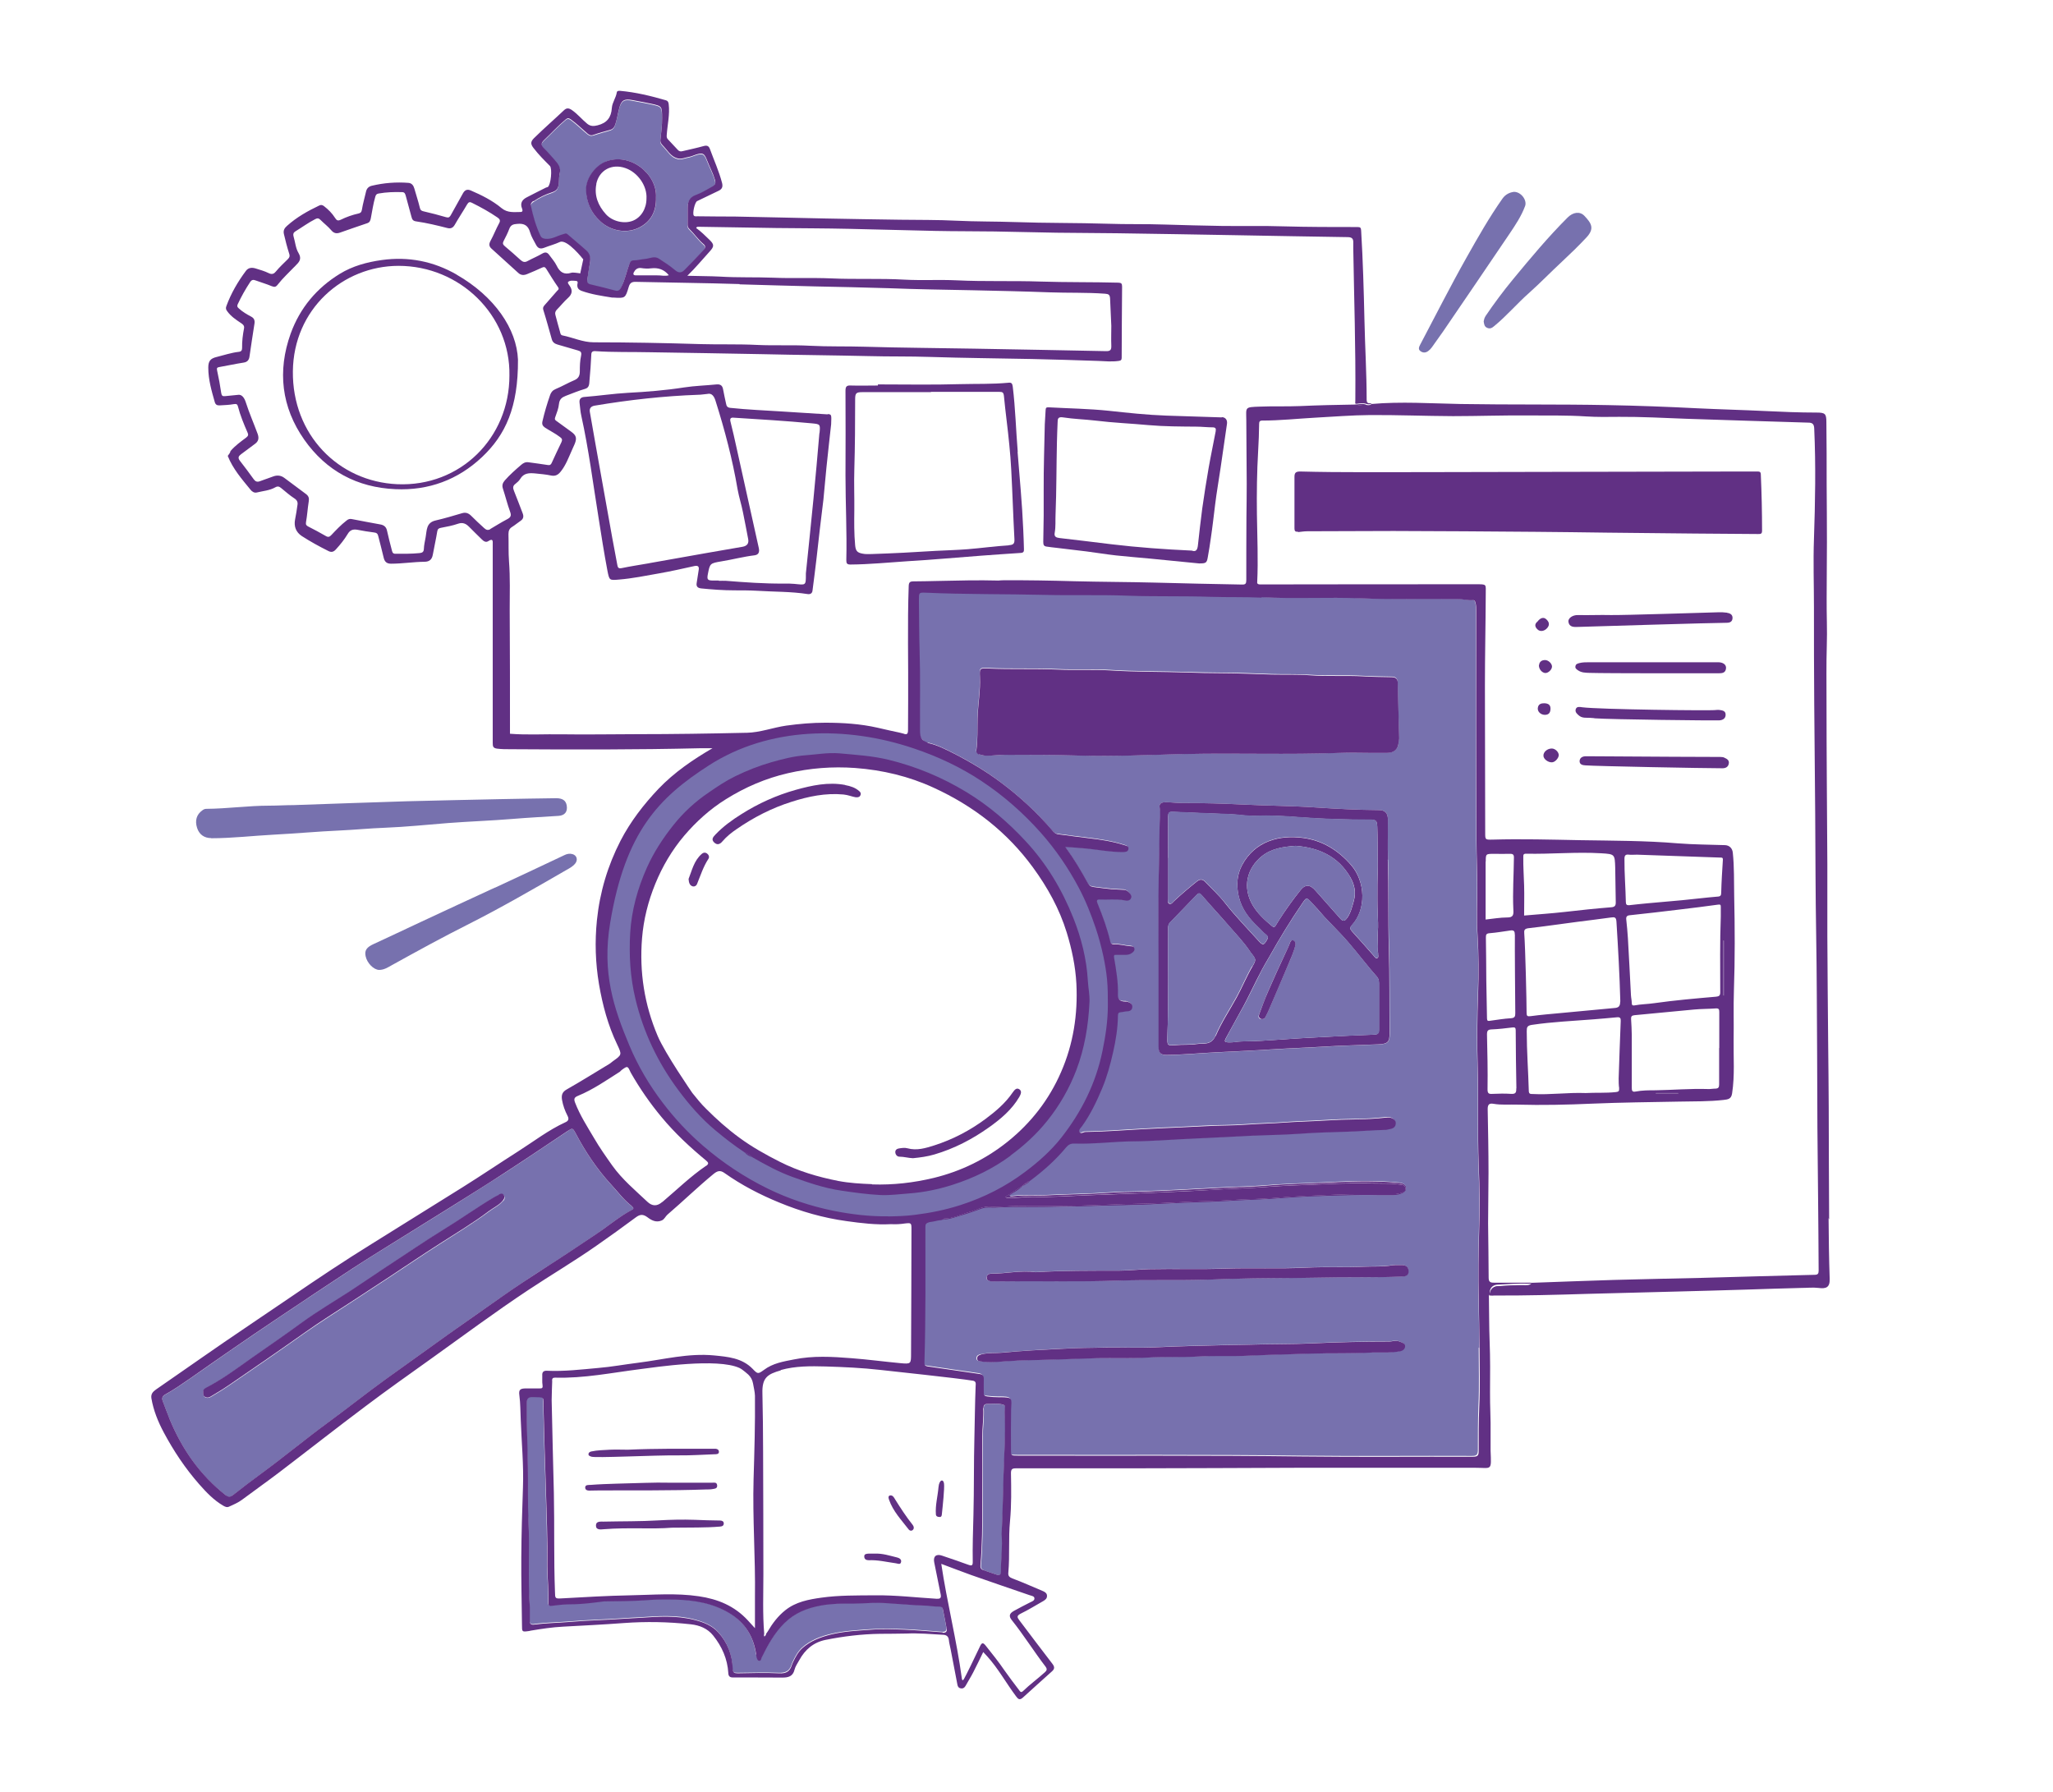 <svg xmlns="http://www.w3.org/2000/svg" id="Layer_1" data-name="Layer 1" viewBox="0 0 1487.5 1298.4"><defs><style> .cls-1 { fill: #7771ae; } .cls-1, .cls-2 { stroke-width: 0px; } .cls-2 { fill: #613084; } </style></defs><path class="cls-2" d="M676.6,884.7c1.7-.2,3.5-.3,5.1-.9-1.7.1-3.4.5-5.1.9Z"></path><path class="cls-2" d="M651.1,530.9c1,.2,2,.5,2.9.7-.9-.3-1.9-.5-2.9-.7Z"></path><path class="cls-2" d="M989.6,293.1c-2.5-.8-4.8-.3-7.2,0,3.2,1.1,9.5,1.2,11.1,0,0,0,0-.2,0-.3-1.2,1-2.8.8-4,.4Z"></path><path class="cls-2" d="M1086.1,932.9c6.5-.3,13.1-.8,19.6-.7,1.2,0,2.4,0,3.4-.6.5-.3.9-.6.7-1.1,0,0,0,0,0,0-.5.6-1.2.7-1.9.7-7.7-.3-15.3.3-22.9.7-3.8.2-6.1,3.1-5.5,7.1.5-.6.9-1.4,1.1-2.2.8-2.7,2.6-3.7,5.5-3.9Z"></path><path class="cls-1" d="M153,607.3c15.2,0,30.3-1.8,45.4-2.6,15.9-.8,31.7-2.3,47.6-3,11-.5,21.9-1.6,32.9-2,15.3-.6,30.5-2.2,45.7-3.4,15.6-1.2,31.3-1.7,46.9-3,11-.9,22.1-1.5,33.2-2.2,4.6-.3,6.7-3.1,5.9-7.6-.6-3.5-3-5.2-7.6-5.2-13.9.2-27.9.4-41.8.7-22,.5-44,.9-66,1.5-27.5.8-55,1.9-82.5,2.8-5.9,0-11.7.4-17.6.4-15.2,0-30.4,2.2-45.6,2.3-1.1,0-2,.4-2.9,1.1-4.2,3-5.5,7.4-3.8,12.7,1.5,4.7,5.1,7.4,10.2,7.4Z"></path><path class="cls-1" d="M358.5,643.1c-17.9,8.3-35.8,16.5-53.7,24.9-11.4,5.3-22.6,10.7-34,15.9-5,2.3-6.8,4.5-5.9,8.8,1,5,5.8,9.9,9.8,10,3.6,0,6.5-1.9,9.5-3.6,17.9-9.9,35.9-19.8,54.2-29,24.4-12.3,48.1-26,71.8-39.7,2.3-1.3,4.7-2.5,6.5-4.7,2.2-2.6,1.3-6-1.9-6.9-2.1-.6-4-.2-6,.8-16.7,7.9-33.4,15.8-50.1,23.5Z"></path><path class="cls-1" d="M1029.2,254.4c1.7,1.3,3.7,1.3,5.5,0,1-.7,2-1.7,2.7-2.7,2.8-3.9,5.6-7.8,8.3-11.7,16-23.5,32.1-47,48-70.6,4.3-6.4,8.6-12.8,11.3-20.1,1.6-4.3-3-10.4-8.1-10.3-3.1.4-6.1,1.8-8.3,4.9-9.5,13.5-17.7,27.9-25.8,42.3-11.8,20.9-22.6,42.3-33.8,63.5-.9,1.7-1.6,3.4.2,4.7Z"></path><path class="cls-1" d="M1076.2,229.3c-.8,1.2-.9,2.4-1.2,3.5.3,1.9.4,3.8,2.5,4.7,2.2,1,3.7,0,5.3-1.4,8.9-7.3,16.3-16.1,24.9-23.7,8.3-7.4,16-15.4,24.2-23,6-5.6,11.9-11.3,17.5-17.3,6.2-6.6,3.6-10.4-1.4-15.7-3.3-3.5-8.3-2.7-12.2,1.2-14.1,14.1-26.8,29.3-39.5,44.7-7.1,8.6-13.8,17.6-20.1,26.9Z"></path><path class="cls-1" d="M391.5,171.3c.7,1.4,1.7,2,3.6,2.2,4.8.5,8.5-2.2,12.7-3.3,1-.3,2-1.1,3.3,0,4.6,4,9.3,7.8,13.8,11.9,2.6,2.4,3.1,5.6,2.4,9.1-.8,3.9-1.3,7.8-1.8,11.7-.3,1.8.2,3.1,2.2,3.6,6,1.4,12,2.9,18,4.5,2.1.6,3.2-.3,4.1-2.1,2.8-5.4,4-11.4,6.1-17.1.6-1.7,1.3-2.7,3.4-2.7,2.7,0,5.3-.8,8-1,3.3-.2,6.7-2.3,9.9-.3,4.1,2.5,8.1,5.1,11.7,8.3,2.8,2.4,4.9,2,7.2-.3,4.5-4.7,9-9.5,13.6-14.2,1.4-1.4,1.6-2.9,0-4.2-3.8-3.3-6.6-7.5-10.3-11-.9-.9-1.3-1.8-1.3-3.1,0-4,0-8,0-12,0-4.5,1.3-7.8,6.1-9.6,4.2-1.5,7.9-4,11.9-6.1,1.9-1,2.5-2.3,1.9-4.6-1.4-5.1-4-9.7-5.9-14.6-1.9-4.9-3.1-5.5-8.2-3.8-1.7.5-3.3,1.3-5,1.6-2.6.4-5,1.7-7.8,1.1-4.9-1.1-7.1-5.3-10.1-8.5-1.3-1.4-2.9-2.7-2.6-5.1.6-5.3,1.4-10.6,1.2-15.5,0-8.8,0-8.9-8.1-10.6-4.4-1-8.9-1.7-13.4-2.6-5.8-1.2-8,.1-9.5,5.8-.8,3.3-1.4,6.6-2.3,9.9-.7,2.4-1.3,5-4.3,5.9-4,1.1-8.1,2.3-12.1,3.6-1.8.6-3,.1-4.4-1-4.1-3.3-7.7-7.1-12-10.2-1.6-1.1-2.5-1-3.9.2-5.5,4.6-10.3,9.9-15.5,14.8-2.4,2.3-2.2,3.9.1,6.1,2.8,2.7,5.3,5.6,7.8,8.5,2.4,2.7,4.5,5.4,3.5,9.3-.6,2.3-.6,4.6-.7,7-.2,3.2-1,5.6-4.9,6.9-4.7,1.5-9.3,3.7-13.5,6.6-1.4,1-2.3,2-1.9,3.7,1.7,7.4,3.6,14.8,6.9,21.6ZM438.6,117.3c17.6-7.4,37.6,8.6,36.8,25.7.3,10.4-3.9,17.9-12.5,22.1-9.3,4.5-20.4,2.1-27.7-4.5-6.7-6-9.9-13.4-10.4-22.2-.5-8.3,6-17.7,13.9-21Z"></path><path class="cls-2" d="M683.4,883.7c.1,0,.2,0,.4,0,2.1.1,4.2-.2,6.3-.8,6.5-2,13.1-3.8,19.4-6.2,2.2-.8,4.4-1.6,6.8-1.5,5.9.3,11.7-.4,17.6-.4,29.1.2,58.1-.8,87.2-1.5,2,0,4,0,6-.1,15.6-.8,31.1-1.5,46.7-2,11.7-.3,23.4-1.3,35.1-1.7,14.7-.5,29.5-2,44.2-2.5,15.1-.4,30.2-1.2,45.4-.8,3.8,0,7.5,0,11.3,0,2.5,0,4.9-.5,7.1-1.7,1.4-.7,2.2-1.8,2.2-3.4,0-1.7-1-2.8-2.5-3.5-.9-.4-1.8-.6-2.7-.6-15.3-1.5-30.7-1.3-46.1-.5-17,.9-34,1-50.9,2.5-11,.9-22,1-33,1.6-19.5,1.1-39.1,2.1-58.6,2.8-7,.2-14.1.2-21.1.7-15,1.1-30,1.1-45,1.9-8.5.5-17.1-.4-25.7.7-.6,0-1.3.4-1.8-.4,2.7-2,5.8-3.2,8.2-5.5.8-.8,1.6-1.5,2.5-2.2-.7.3-1.4.6-2.2.8,0,0,0,0,0,0,0,0,0,0,0,0-3.9,2.6-7.8,5.1-11.8,7.7.9.9,1.6.7,2.3.7,5.5,0,10.9-.8,16.5-.7,13.3.2,26.6-.6,40-1.2,12.5-.5,25-1,37.5-1.4,10.5-.4,21-1,31.5-1.4,14.4-.5,28.7-1.6,43-2.2,11.9-.4,23.8-1.6,35.7-2.1,11.6-.5,23.1-.9,34.7-1.4,12.1-.5,24.2-.2,36.2,0,3.1,0,6.3.4,9.4.8,1.5.2,3,.8,3.1,2.7.2,2-1.1,2.6-2.6,3.1-2,.7-4,1.1-6.2,1.1-14.3,0-28.6-.2-42.8.4-14.2.6-28.5,1-42.7,2.3-10.3.9-20.8.8-31.1,1.5-10.9.7-21.9.8-32.9,1.4-11.1.6-22.2,1.1-33.3,1.3-16,.3-32,1.1-48.1,1.5-14.7.3-29.3,0-44,.2-5.4,0-10.8.9-16.1.5-3-.3-5.8.2-8.5,1.1-2.4.8-4.8,1.9-7.3,2.6-6.3,1.7-12.2,4.8-18.9,4.9h0c0,.4-.2.8-.4,1.1Z"></path><path class="cls-1" d="M1071.8,976.7c0-12.3-.4-24.6-.6-36.9-.2-15.8-.2-31.6.3-47.5.6-16.1.3-32.3-.3-48.5-.9-23.3,0-46.6-.7-70-.6-18.4-.4-36.8.3-55.2.5-13.5.5-27.2-.4-40.8-.7-11.9-.2-23.8-.2-35.7,0-11-.5-22-.6-33-.3-55.6-.1-111.3-.2-166.9,0-1.9,0-3.7-.5-5.6-.4-1.4-.9-2.1-2.3-2-3.3.3-6.5-.6-9.8-.7-23.6-.4-47.1.4-70.7-.6-24.1-1-48.3.5-72.4-.8-12.3-.7-24.6-.1-36.9-.6-19.7-.7-39.5-.1-59.3-.8-20.1-.7-40.3-.1-60.5-.6-28.9-.7-57.9-.3-86.8-1.6-4.9-.2-5,0-4.9,5.1.2,12.4,0,24.8.5,37.2.6,18.8.2,37.6.3,56.4,0,3.2,0,6.5,2.4,8.4.8.7.8,2.2,2.2,2.5.2,0,1.4-.7,1.6-.5,6.7,1.5,12.7,4.7,18.7,7.7,11.7,6,23,12.8,33.6,20.7,13.5,10.1,25.9,21.4,36.8,34.2,1.3,1.5,2.6,3.2,4.7,3.4,7.5,1,15,2,22.5,2.9,8.6,1,17.1,2.3,25.3,4.9,1.5.5,3.6.7,3.2,3-.4,2-2.2,2-4,2.1-8.8,0-17.4-1.6-26.1-2.5-4.9-.5-9.9-.8-15.6-1.2,6.3,8.8,11.5,17.4,16.3,26.2,1.1,2,2.4,2.6,4.6,2.9,4.2.5,8.3,1.1,12.5,1.5,3.1.3,6.3.3,9.4.5,2.3.1,5.5,3.6,5,5.4-.8,3-3.4,2.5-5.5,2.1-5.8-1-11.7-.2-17.5-.5-2.2-.1-2.2.9-1.5,2.7,3.7,9.1,7.1,18.3,9.3,27.9.3,1.2,1,1.9,2.2,1.8,4.1-.2,8.1,1,12.1,1.4,1.3.1,2.7,0,3.1,1.6.4,1.5-.6,2.5-1.6,3.2-1.4,1.1-3.2,1.4-5,1.5-2.2,0-4.5,0-6.7,0-1.5,0-1.7.5-1.4,1.9,1.5,9,3.1,17.9,2.8,27.1-.1,3.4,1.6,4.6,4.6,4.8.7,0,1.5-.1,2.1.1,1.9.7,3.9,1.6,3.7,4-.2,2.2-1.7,3.1-4,3-1.4,0-2.8.5-4.1.6-1.7,0-2.2.8-2.3,2.4-.1,9-1.5,17.8-3.5,26.6-2,8.9-4.4,17.7-7.9,26.1-4,9.6-8.5,18.9-14.6,27.5-.9,1.2-2.7,2.6-1.8,4.2,1,1.7,2.8,0,4.2,0,13.7-.2,27.3-1.2,40.9-2,9.9-.6,19.8-1,29.8-1.4,10.5-.5,21-1.2,31.5-1.3,9.8-.1,19.6-1.1,29.3-1.4,8.5-.2,17-1.1,25.5-1.4,12.6-.4,25.2-1.5,37.9-1.6,7.9,0,15.9-.5,23.8-1.4,3.1-.3,6.1,1.5,6.2,3.9,0,3-1.9,4.3-4.7,4.6-.9.1-1.8.5-2.7.5-9.1.2-18.2,1.1-27.3,1.3-11.7.4-23.4.6-35,1.5-11.3.8-22.7.8-34,1.4-14.2.7-28.5,1.5-42.7,2.1-14.6.6-29.2,1.9-43.8,2-14.3,0-28.5,2.1-42.8,1.6-2.5,0-4.3.9-5.8,2.7-7.5,9.2-16.4,16.9-25.9,24.1-.4.6-.9,1.1-1.4,1.6-.8.8-1.7,1.4-2.7,1.8-.9.7-1.7,1.4-2.5,2.2-2.4,2.3-5.5,3.5-8.2,5.5.5.8,1.3.5,1.8.4,8.5-1.1,17.1-.2,25.7-.7,15-.8,30-.8,45-1.9,7-.5,14.1-.5,21.1-.7,19.6-.7,39.1-1.7,58.6-2.8,11-.6,22-.7,33-1.6,16.9-1.4,33.9-1.6,50.9-2.5,15.3-.8,30.7-1,46.1.5.9,0,1.9.2,2.7.6,1.5.7,2.5,1.8,2.5,3.5,0,1.6-.8,2.7-2.2,3.4-2.2,1.2-4.6,1.6-7.1,1.7-3.8,0-7.5.1-11.3,0-15.1-.4-30.3.4-45.4.8-14.7.4-29.5,2-44.2,2.5-11.7.4-23.4,1.3-35.1,1.7-15.6.4-31.1,1.2-46.7,2-2,.1-4,0-6,.1-29.1.7-58.1,1.8-87.2,1.5-5.8,0-11.7.7-17.6.4-2.4-.1-4.6.7-6.8,1.5-6.4,2.4-12.9,4.3-19.4,6.2-2,.6-4.1,1-6.3.8-.1,0-.2,0-.4,0-.6,0-1.1,0-1.7,0-1.6.6-3.3.7-5.1.9-1.4.3-2.8.6-4.2.8-1.4.5-2.1,1.3-2.1,3,0,32.7.3,65.4-.7,98.2,0,2,.4,2.8,2.6,3.1,12.3,1.7,24.6,3.7,37,5.4,2.8.4,3.5,1.6,3.4,4.1-.2,3.2,0,6.3,0,9.5,0,1.6.3,2.4,2.3,2.7,2.9.4,5.8.6,8.7.6,10.7-.1,9,.8,8.8,8.9-.3,9.6-.1,19.1-.1,28.7,0,4.7,0,4.7,4.8,4.7,68.8.2,137.5-.3,206.3.6,41.2.5,82.4,0,123.6.2,3.2,0,4.1-.8,4.2-4.1,0-10.8,0-21.5.4-32.3.7-14,.2-28.1.2-42.1ZM840.2,585c-.6-3,1.8-3.7,4.2-3.8,4.2,0,8.4.6,12.6.6,14.8-.1,29.5.4,44.3,1.1,17.4.9,34.8.9,52.2,2.1,15.2,1,30.3,1.8,45.5,1.9,4.5,0,6.6,2.2,6.6,6.8,0,9.7-.2,19.5.1,29.2.8,21.4,0,42.8.8,64.2.6,20.5.3,40.9.5,61.4,0,6.6-1.5,7.9-8,8.2-12.9.5-25.7.8-38.5,1.6-12.6.8-25.2,1.2-37.8,2-13.9.9-27.8,1.5-41.6,2.2-11.8.6-23.5,1.7-35.3,1.9-4.9,0-6.2-1.3-6.2-6.3,0-20.4,0-40.8,0-61.2h0c0-19.9-.3-39.9.1-59.8.3-13.5.4-27,.7-40.5,0-3.8.8-7.6,0-11.5ZM1013.4,537.5q-.5,7.9-8.6,7.9c-1.9,0-3.8,0-5.6,0-1.8,0-3.5,0-5.3,0h0c-7.8,0-15.7-.2-23.5,0-37.2,1.4-74.5,0-111.7.8-25.8.6-51.6,1.9-77.4,1.1-17.5-.5-35.1-.4-52.6-.5-4.8,0-9.5.8-14.3.6-1.8,0-3.5-.4-5.1-1.1-1.3-.5-2.2-1.5-2-3,1.1-7.8.7-15.6.9-23.4.3-10.1,2.1-20,1.7-30.1-.3-5.9,0-6.2,5.9-5.9,16.9.8,33.8,0,50.6.8,12.7.6,25.3-.2,37.9.6,18.5,1.2,37,.9,55.4,1.5,8.3.3,16.6.4,24.9.5,12.3,0,24.6.6,36.9,1,9,.3,18-.1,27,.5,13,.9,25.9,0,38.9.8,6.9.4,13.8.4,20.7.6,3.1,0,4.6,1.2,4.6,4.6.2,13.2.7,26.4,1,39.6,0,.9-.3,1.8-.4,2.8ZM714.9,925.3c.2-1.8,1.5-2.6,3.2-2.6,10.8,0,21.4-2.6,32.3-1.1,19.8-1.2,39.7-1,59.7-1.1,7.5,0,15.1-.9,22.6-1.1,18-.5,36.1.3,54-.4,19.9-.8,39.9.2,59.7-.7,14.2-.7,28.4,0,42.5-.7,6.6-.3,13.2.1,19.8-1,2-.4,4.3-.2,6.5-.2,3.3,0,5.1,1.5,5.2,4.3.2,3.5-2.1,4-4.8,4.1-20.8.9-41.6.3-62.4.8-20,.4-40,.2-59.9.8-6.9.2-13.9.5-20.8.7-20.6.7-41.2-.1-61.8.6-30,1-59.9.2-89.9.6-1.1,0-2.2.1-3.2-.1-1.5-.4-3.1-.9-2.9-2.9ZM711,981.1c5.1-1.3,10.2-.7,15.3-1.2,14.2-1.3,28.4-2.1,42.6-2.8,11-.5,22.1-.7,33.1-.9,11.8-.1,23.7.4,35.5-.2,17.1-.8,34.3-1.2,51.4-1.6,5.5-.1,10.9,0,16.4-.3,14.9-.5,29.8-.2,44.6-.9,18.6-.9,37.2-1.4,55.8-1.3,2.8,0,5.5-1.3,8.3,0,1.6.7,3.7,1.2,3.6,3.3-.1,2.3-2,3.4-4.1,3.7-3,.4-6,.7-9.1.8-3.5.1-7,0-10.6,0-14.7.9-29.5.3-44.3.8-15.1.5-30.2.8-45.2,1.5-12.1.5-24.3,0-36.4.6-12.5.7-25.1.1-37.6.8-11.9.7-23.8.3-35.7.4-10,.1-19.9.6-29.8,1-12.4.4-24.8.5-37.2,1.3-5.7.4-11.4,1.1-17.1.1-1.4-.2-3-.2-3-2.2,0-2,1.4-2.5,3.2-3Z"></path><path class="cls-2" d="M673.1,885.3c-.3,0-.4.2-.6.2,1.4-.2,2.8-.5,4.2-.8-1.2.1-2.4.3-3.5.6Z"></path><path class="cls-2" d="M683.4,883.7c.2-.3.3-.6.4-1.1h0c-.7.5-1.4.8-2.1,1.1.6,0,1.1,0,1.7,0Z"></path><path class="cls-1" d="M442.9,858.4c-10.4-11.3-18.8-23.9-25.9-37.4-2-3.8-2.2-3.9-5.7-1.5-15.2,10.1-30.2,20.3-45.5,30.2-12.8,8.3-25.8,16.4-38.8,24.6-12,7.5-24,14.9-36,22.4-12,7.5-24.1,14.8-35.9,22.6-17.9,11.7-35.6,23.6-53.4,35.5-11.8,7.9-23.6,16-35.3,24-9.5,6.5-18.9,13.3-28.4,19.8-6,4.1-11.9,8.3-18.3,11.8-2.2,1.2-2.6,2.7-1.7,5,1.7,4.2,3.1,8.5,4.9,12.8,9,21.8,22,40.6,40.7,55.2,1.7,1.4,3.2,1.5,5,0,6.9-5.4,13.9-10.7,20.9-15.9,16.4-12,32-25,48.4-37,14.1-10.3,27.8-21.3,42-31.5,15.1-10.8,30.1-21.7,45.3-32.5,12.2-8.7,24.5-17.2,36.7-25.8,11.7-8.3,23.7-16.2,35.8-23.9,11.6-7.4,23-15.1,34.5-22.8,8.5-5.7,16.3-12.5,25.5-17.3.5-.3,1.1-.4,1.2-1.4-.4-.5-.9-1.2-1.5-1.7-5.6-4.4-9.8-10-14.5-15.2ZM364.5,870c-2.7,3.4-6.7,5.1-10,7.6-11.4,8.5-23.6,15.9-35.6,23.6-12.7,8.1-25.2,16.6-37.8,24.9-8.4,5.5-16.8,11-25.2,16.5-11.8,7.8-23.8,15.2-35.4,23.4-17.8,12.6-35.8,25-53.8,37.3-4.2,2.9-8.6,5.6-13,8.2-1.4.9-3,1.8-4.9.9-1.4-.7-1.5-1.9-1.5-3.3-.2-1.5.4-2.5,1.9-3.3,11.9-6.3,22.7-14.3,33.7-22,12-8.5,24.2-16.8,36-25.4,11.3-8.2,23.4-15.2,35.1-22.9,8.7-5.7,17.2-11.5,25.9-17.3,13.8-9.1,27.3-18.4,41.4-27,12.3-7.6,24.2-15.9,36.6-23.4,1.2-.7,2.5-1.3,3.7-1.9,1.2-.6,2.6-1.1,3.5.2,1,1.4.6,2.8-.5,4.1Z"></path><path class="cls-1" d="M805,709.1c-.5-5-1.3-10.3-2.7-16.8-1.4-6.9-3.3-14-5.6-20.9-4-11.8-7.9-21.3-12.5-29.8-7.9-14.8-17.3-28.3-27.8-40.3-13-14.7-27.7-27.5-43.6-38-14.6-9.7-31.3-17.7-49.5-23.9-14.6-4.9-30.4-8-47-9.1h-.4s-.4,0-.4,0c-1.2.2-2.5,0-4-.3-1.2-.2-2.4-.4-3.7-.4-7.1-.2-14.2.3-21,.8-3.4.2-6.8.5-10.2.6h-.8s-.7.5-.7.5c-.4.3-1,.2-2.1.2l-1.4-.2-.9.9c-.1,0-.5,0-.8,0-.6,0-1.2,0-2,0l-17.2,4.3-.7.3c-1.3.7-2.7,1.1-4.1,1h-.6s-4.7,1.9-4.7,1.9l-.5.5c-.2.2-.5.5-1.2.4h-1.4c0,0-.9,1-.9,1-.1.2-.4.4-1.1.4h-.7s-.6.2-.6.2c-.7.3-1.3.6-1.9,1-.8.5-1.5.9-2.2.9h-.9c0,.1-.7.7-.7.7-.8.7-1.7,1.2-2.8,1.4l-.9.3c-7.7,3.9-17.6,9.4-26.5,16.5l-.4.3-.3.5c-.3.5-.4.6-.4.6h-1.1s-2.3,2.3-2.3,2.3l-.4.5c-.7,1.1-1,1.4-1.3,1.5h-1c0,.1-1.9,1.9-1.9,1.9l-.2.5c-.1.3-.3.5-.7.7l-.6.3-.4.5c-.3.4-.6.8-1,1.2-1.2,1.5-2.1,2.5-3.3,2.9l-.7.2-2.6,2.7v1c-.2.3-.5.7-1.6,1.4l-.4.4c-4.5,4.4-8.2,9.5-11.3,13.9-4.6,6.5-8.7,13.5-12.5,21.4l-.2.5v.5c-.1.6-.3.7-.3.8l-.5.4-.3.6c-3.7,7.1-5.8,13.2-6.7,19.2-.2,1.1-.3,1.7-.7,2.1l-.6,1c-.8,1.6-1.8,3.5-1.5,6,0,.4,0,.7,0,1.1,0,1.5,0,1.9-.4,2.2l-1.2,1.1.2,1.6c.1.9-.1,1.9-.5,3l-.3,1c-.1.8,0,1.5,0,2.1,0,.2,0,.5,0,.6,0,0,0,0,0,0-1.5,1.8-1.3,3.7-1.2,4.9,0,.3,0,.7,0,.7l-.2.4v.5c0,.5,0,1,0,1.5,0,.1,0,.3,0,.4l-.8.9v1.4c0,0,0,.2,0,.2v29h2.7-2.7c0,0,0,1.8,0,1.8l.7.8c0,.2,0,.7,0,1.1,0,.6-.1,1.4,0,2.2v.3c.1.3.2.6.3.9.1.5.3.9.3,1.4.7,5.5,1.8,12.8,3.7,20,2.5,9.2,5.7,18.4,9.8,28.2,6.2,14.9,14.5,29.1,24.6,42.3,9,11.7,19,22.4,29.6,31.6,14.5,12.5,30.4,23,47.3,31.3,15.2,7.4,31.4,12.9,48.3,16.4,13.5,2.7,26,4.1,37.9,4.1s1.5,0,2.3,0c6.2,0,12.8-.3,19.5-1.1,12.2-1.5,23.3-3.9,33.8-7.2,18-5.7,33.7-13.8,48-24.6,11.5-8.7,19.9-16.7,26.6-25.3,15.5-19.8,25.7-41.4,30.4-64,2.7-13.5,4-23.9,3.9-33.9,0-6.1,0-12.5-.7-18.9ZM610,859.6c-12-1.8-23.4-5.7-35-9.9-10.1-3.6-19.6-8.9-28.4-14l-.9-.3c-1.5-.3-2.7-1.1-4-2.6l-.6-.5c-6.3-4.1-12.8-9-21-15.8-9.1-7.5-17.7-16.9-26.3-28.6-14.8-20-25.1-41.9-30.6-65.1-3.5-14.6-4.7-29.9-3.7-46.9.9-15.1,4.9-30.8,12-46.5,4.5-10,10.6-19.8,18.7-30,6.9-8.7,15.3-16.5,25-23,6-4.1,12.3-8.3,19-11.6,8.7-4.2,17.1-7.4,25.6-9.9,8.9-2.6,16.3-4.4,24-4.9,2.5-.2,5-.4,7.4-.7,4.2-.4,8.3-.9,12.4-.9s3,0,4.5.2l4.4.4c10.1.8,20.6,1.7,30.5,4.1,19.6,4.7,38.4,12.5,55.9,23.1,14.9,9.1,28.7,20.5,42.2,35,14.2,15.3,25.7,33.7,34,54.8,5.9,14.9,9.4,29.9,10.3,44.6.1,2,.4,4,.6,6,.4,3.1.7,6,.6,8.9-.8,18.4-3.8,34.3-9.4,48.7-5,13-11.9,25.1-20.5,35.9-7.2,9-15.8,17.1-26.1,24.7-12.1,8.9-25.6,15.6-41.2,20.6-10.3,3.3-20.5,5.3-30.5,6.1-1.8.1-3.6.3-5.4.5-5.2.5-10.2,1-15.2.7-9.2-.4-18.2-1.7-28.1-3.2Z"></path><path class="cls-2" d="M441.1,677c.1-1.4.2-2.8.4-4.3-.2,1.4-.3,2.8-.4,4.3Z"></path><path class="cls-2" d="M740.1,859.4c2.2-1.3,4.4-2.6,6.3-4.2-2.4.9-4.5,2.3-6.3,4.2Z"></path><path class="cls-2" d="M742.3,858.6c1-.5,1.9-1.1,2.7-1.8-.9.6-1.8,1.2-2.7,1.8Z"></path><path class="cls-2" d="M742.3,858.6c.9-.7,1.8-1.3,2.7-1.8.5-.5,1-1,1.4-1.6-2,1.6-4.1,2.9-6.3,4.2,0,0,0,0,0,0,.8-.2,1.5-.5,2.2-.8Z"></path><polygon class="cls-2" points="538.7 543.9 538.7 543.9 538.7 543.9 538.7 543.9"></polygon><polygon class="cls-2" points="538.7 543.9 538.7 543.9 538.7 543.9 538.7 543.9"></polygon><polygon class="cls-2" points="538.7 543.9 538.7 543.9 538.7 543.9 538.7 543.9"></polygon><polygon class="cls-2" points="538.7 543.9 538.7 543.9 538.7 543.9 538.7 543.9"></polygon><path class="cls-1" d="M683.1,1165.6c-.3-1.4-1.1-2.1-2.4-2-4,0-7.9-.8-11.9-.8-5.9,0-11.9-.7-17.8-1.1-6.4-.4-12.8-1.1-19.2-.8-4.5.2-9.1.6-13.7.5-7.8,0-15.7,0-23.4,1.4-10,1.8-19,5.5-26.4,12.7-7.3,7.2-12.1,16-16.5,25-.5.9-.3,2-2.1,1.7-1.6-.2-.4-1.3-.9-2.3-.2-.5-1-1-1.1-1.6-1.9-13-8-23.1-19.5-30-12.2-7.3-25.5-9.4-39.2-9.8-7.2-.2-14.5,0-21.7.5-9.4.7-18.9.6-28.4.8-.5,0-.9,0-1.4,0-8,1-16,2-24,2.1-4.5,0-9.1.5-13.6,1.1-2.1.3-2.9-.1-2.8-2.2.4-8.9-.7-17.8-.7-26.7.1-19-.5-37.9-1.1-56.8-.7-19.3-1.2-38.6-1.7-57.9-.2-8.5,1.2-7.4-7.8-7.6-3.6-.1-4.2,1.3-4.3,4.5-.2,15.3.5,30.6.8,46,.2,12.9-.3,25.8.4,38.7,1,21-.5,42.1,1,63.1,0,3.3,0,6.6,0,9.9,0,2.2,1.2,2.9,3.1,2.6,8.4-1.2,17-1.2,25.5-1.9,13.5-1.2,27-1.4,40.5-2.4,3.6-.3,7.2-.4,10.8-.6,13.2-.9,26.3-1.9,39.3,1.5,6.5,1.7,12.7,4,17.2,8.9,6.7,7.4,10.4,16.4,10.6,26.4,0,3,1.1,3.5,3.7,3.4,10-.1,20-.4,29.9,0,5,.2,7.8-1.4,9.2-5.9.3-.9.7-1.8,1.1-2.6,1.7-3.6,3.7-7.2,6.6-9.8,6-5.3,13.3-8.1,21-9.9,9.5-2.3,19.2-2.7,28.8-3.4,8.2-.6,16.4-.3,24.6,0,9.1.4,18.1,1.2,27.2,1.9,2.1.2,3.2-.9,2.9-2.9-.8-4.7-1.8-9.4-2.7-14Z"></path><path class="cls-1" d="M712.7,1137.6c3.2,1.1,6.4,2.3,9.6,3.3,2,.6,3.1,0,3.1-2.3,0-8.9,1.3-17.8.5-27,.7-14.2,1-28.7,1.4-43.2.4-13.9,1.4-27.8.9-41.8,0-2.1-.2-4.3.1-6.3.3-1.7-.3-2.3-1.8-2.7-3.8-.9-7.7-.5-11.5-.3-1.6,0-2.3,1.3-2.2,3,.4,6.9-.7,13.8-.7,20.7,0,16.5,0,33,0,49.5,0,14.4,0,28.8-1.3,43.2-.2,1.8.2,3.2,2.1,3.9Z"></path><path class="cls-2" d="M1325.3,883.6c-.2-27.1-.2-54.2-.3-81.3,0-15.4-.3-30.8-.4-46.3-.2-25.8-.5-51.6-.6-77.4,0-17.4,0-34.9,0-52.3-.2-39.5-.6-79-.6-118.5,0-13.3-.2-26.6.2-39.9.4-11.4-.2-22.8-.1-34.3,0-13.6.2-27.2.2-40.8,0-14-.1-28-.2-42,0-15,0-30-.2-45,0-6.1-.9-6.9-7.2-6.9-12.3,0-24.6-.5-36.9-1.1-16.5-.8-33-1.2-49.5-2-21.5-1.1-43-1.9-64.6-2.3-35.6-.7-71.2-.2-106.9-.8-21.5-.4-43.1-1.9-64.6,0,0,.1,0,.3,0,.3-1.7,1.2-8,1.1-11.1,0-.3,0-.6,0-.8.1-13.3.2-26.6.5-39.8,1.1-9.8.4-19.5,0-29.3.4-10.9.4-9.7.3-9.6,9.7,0,15.4.3,30.7.3,46.1,0,8.1-.1,16.3-.2,24.4h0c0,15.2-.2,30.3-.1,45.4,0,2.6-.5,3.4-3.2,3.3-21-.3-42-.9-62.9-1.4-19.5-.5-39.1-.5-58.6-1-17.1-.5-34.2-.8-51.3-.7-1.2,0-2.3.1-3.5.2,0,0-.1,0-.2.1,0,0,0,0,0-.1-14.6-.4-29.2,0-43.8.3-5.9.1-11.7.3-17.6.3-2.5,0-3.4.6-3.5,3.3-1,27.8-.2,55.6-.4,83.4,0,7-.1,14.1-.1,21.1,0,1.8-.3,3-1.7,2.9-.4,0-1-.1-1.6-.4,0,0-2.2-.6-3.2-.8-.9-.1-11.3-2.5-15.7-3.5-12.4-2.8-25.1-3.6-37.8-3.6-9.4,0-18.8.8-28.2,2.1-9.7,1.4-18.9,5-28.7,5.2-.3,0-.6,0-.8,0-26.2.6-52.3,1-78.5,1-18.2,0-36.5.4-54.7.1-12.5-.2-25,.6-37.5-.4,0,0,0,0,0,0,0-29.9,0-59.8-.2-89.8,0-11.7.4-23.3-.5-35-.5-6.6-.2-13.3-.4-19.9,0-2.4.7-4,2.7-5.2,2.1-1.3,3.9-2.9,6-4.3,2.1-1.4,2.5-3.1,1.6-5.5-2.1-5.3-4-10.7-6.2-16-.9-2.2-1.2-3.8,1-5.4,1.3-1,2.6-2.2,3.4-3.5,2.6-4.4,6.6-4.4,10.9-4,3.8.4,7.7.7,11.4,1.5,3.3.7,5.3-.6,7.1-2.9,3.7-4.6,5.7-10.2,8.1-15.5.7-1.5,1.3-3,2-4.5,1.7-4.2,1.1-6.2-2.5-8.8-3.7-2.6-7.3-5.4-11-8-1.1-.8-1-1.4-.6-2.6,1.1-3.1,2.4-6.3,2.7-9.6.4-3.4,2.1-4.7,4.9-5.8,4.7-1.8,9.3-3.7,14.1-5.1,3.1-.9,2.9-3.7,3.1-6,.6-6.2,1-12.3,1.3-18.5,0-2.2.8-2.9,2.9-2.8,13.2.9,26.4.5,39.6.8,27.2.5,54.5.8,81.7,1.4,25.7.6,51.3.8,77,1.4,14.7.4,29.4.1,44.2.6,24.6.8,49.2,1,73.8,1.5,16.1.3,32.1.9,48.2,1.4,4.9.2,9.7.7,14.7,0,1.7-.2,2.2-.8,2.2-2.3,0-17.2.2-34.4.3-51.6,0-2.2-.6-2.7-2.7-2.8-18.7-.5-37.5-.2-56.2-.8-20.3-.7-40.7.1-61-.9-12.7-.6-25.3.2-38-.5-17.6-1-35.2-.1-52.8-.9-14-.6-28,.1-42-.5-12.9-.5-25.7,0-38.6-.8-7.6-.4-15.3-.3-23.7-.6,6-5.8,10.9-11.8,16.1-17.5,3.4-3.7,3.5-5.1,0-8.5-3.1-3-6.2-6.1-9.7-8.6.4-1.1,1.3-.9,2.1-.9,18.6.3,37.2.6,55.8.9,17.7.2,35.4.2,53.1.6,20.7.4,41.5,1.1,62.2,1.5,14.3.3,28.6.2,42.9.4,15,.2,30,.7,44.9.9,14.8.2,29.5.2,44.3.4,28.5.4,56.9.9,85.4,1.4,27.1.5,54.1,1,81.2,1.4,3.1,0,4.3,1,4.2,3.9,0,1.5,0,3,0,4.6.6,36,1.8,71.9,1.5,107.9,0,1.4,0,2.7-.1,4.1.3.1.5.2.8.3,2.4-.3,4.8-.8,7.2,0,1.2.4,2.7.6,4-.4-1.7-.2-3.7.7-3.7-2.6,0-19.2-1.2-38.4-1.6-57.6-.5-21.7-1.1-43.3-2.4-65-.1-2-.6-2.5-2.6-2.5-17.9,0-35.8,0-53.6-.5-14.9-.5-29.9-.1-44.8-.3-13.6-.2-27.3-.6-40.9-1-14-.5-28.1-.1-42.1-.6-22.2-.7-44.4-.4-66.6-1.2-14.3-.5-28.5-.3-42.8-1-13.5-.7-27.1-.5-40.6-.7-18-.3-36-.5-54.1-.9-10.6-.2-21.3-.5-31.9-.7-11.1-.2-22.2-.5-33.4-.7-9.1-.1-18.3,0-27.4-.2-.9,0-2,.3-2.7-.5-1.2-1.4.7-9.7,2.4-10.5,5.1-2.5,10.2-4.9,15.4-7.4,2.4-1.1,3.4-2.6,2.7-5.6-2.2-8.6-5.9-16.6-8.9-24.9-.8-2.1-2.1-2.6-4.4-2-5,1.4-10.2,2.5-15.3,3.7-1.4.4-2.5.2-3.5-.9-2.4-2.6-4.8-5.1-7.2-7.7-1-1-.9-2.1-.8-3.4.5-7.3,2.3-14.6,1.4-22-.2-1.5-.6-2.4-1.9-2.8-11-3.2-22.1-5.9-33.5-6.9-1,0-2,0-2.2,1.1-.6,4-3.3,7.3-3.6,11.3-.4,6.8-3.5,10.9-10.3,12.6-2.8.7-5.1.8-7.5-1.1-3.9-3.2-7-7.1-11.2-10-2.1-1.4-3.7-1.7-5.7.2-7.2,6.8-14.7,13.3-21.8,20.3-2.7,2.7-2.2,4.5-.2,7.1,3.6,4.7,7.7,8.8,11.8,12.9,1.9,1.9.7,13.8-1.5,15.3-.4.2-.9.2-1.3.4-4.7,2.3-9.3,4.7-14,7.1-3.3,1.7-4.9,4.2-3.4,8,.4,1,.9,2.6-1.1,2.6-4.7,0-9.3.8-13.7-2.8-6.6-5.5-14.4-9.4-22.3-12.8-2.6-1.1-4.3-.4-5.7,2.1-2.9,5.3-5.9,10.5-8.8,15.8-.8,1.4-1.5,2-3.3,1.5-5.4-1.6-10.9-3-16.5-4.3-1.5-.4-2.2-.8-2.6-2.5-1.1-4.7-2.7-9.3-4-14-.6-2.2-1.9-3.9-4.2-4.1-9-.7-17.9,0-26.7,2.1-2.3.6-3.6,2-4.1,4.2-1,4.4-2.3,8.8-3,13.2-.3,1.8-1.1,2.4-2.5,2.7-4.5,1-8.7,2.5-12.8,4.5-2.1,1-3,.5-4.2-1.4-2.1-3.3-4.8-6-7.9-8.4-1.2-.9-2.1-1.2-3.5-.5-8.4,4-16.4,8.5-23.3,14.7-1.6,1.4-3,3.1-2.3,6,1.1,4.7,2.3,9.4,3.8,14.1.6,1.7.4,2.7-.9,4-3,3-6.1,5.8-8.8,9.1-1.2,1.5-2.7,2.3-5.1,1.1-3-1.5-6.3-2.4-9.5-3.4-2.6-.8-5.2-.7-7,1.7-5.9,7.9-10.8,16.3-14.2,25.6-.6,1.6-.3,2.5.7,3.8,2.6,3.6,6.2,6,9.8,8.4,1.4.9,2.7,1.9,2.3,3.9-.9,4.7-1.5,9.4-1.4,14.2,0,1.6-.5,2.6-2.3,2.8-5.5.6-10.7,2.4-16,3.7-4.7,1.1-6.2,3-6.2,7.8,0,8.6,2.4,16.8,4.7,24.9.6,2.1,1.9,2.5,3.7,2.4,3.4-.2,6.8-.3,10.1-.9,1.8-.3,2.6,0,3,1.7,1.7,6.6,4.3,12.8,7,19,.7,1.5.4,2.4-1,3.5-4,3-8.1,5.9-11.4,9.8-.2,1.4-1.3,2.4-2,3.5,3.7,9.4,10.3,16.9,16.5,24.5,1,1.3,2.7,2.5,4.6,2,4.5-1.1,9.2-1.4,13.3-3.7,1.7-1,2.9-.7,4.3.5,3.2,2.6,6.2,5.3,9.6,7.5,2,1.3,2.6,2.8,2.2,4.9-.5,3.5-1,6.9-1.7,10.3-1,5,.6,9.3,4.9,12.1,6.2,4,12.6,7.5,19.2,10.8,2.3,1.2,3.9.6,5.5-1.2,3.2-3.5,6.1-7.1,8.5-11.1,1.7-2.9,3.8-3.6,6.9-3.1,4.1.8,8.3,1.5,12.4,2,1.7.2,2.4.8,2.8,2.4,1.3,5.3,2.8,10.6,4,15.9.7,2.9,2.2,4.3,5.3,4.3,8.1,0,16.1-1.3,24.2-1.4,3.8,0,5.5-1.8,6.1-5.2,1-5.6,2.3-11.2,3.2-16.8.3-1.7,1-2.3,2.7-2.6,4.2-.8,8.5-1.6,12.5-3,3.3-1.1,5.6,0,7.8,2.2,3,3.1,6.2,6.1,9.3,9.2,1.3,1.3,2.9,2.4,4.6,1.3,3.7-2.4,3.3,0,3.3,2.5,0,30.2,0,60.3,0,90.5,0,17.7,0,35.4,0,53.2,0,2.4.2,3.7,3.2,4.1,3.2.4,6.3.4,9.4.4,45.8.3,91.6.4,137.4-.7h9.2c-14.4,8.4-27.7,17.5-39.1,29.4-10.8,11.4-20.3,23.7-27.5,37.6-9.3,18.1-15,37.2-17.1,57.5-1.6,15.6-1.1,31.1,1.5,46.5,2.6,15.1,6.5,29.8,13.2,43.7,3.5,7.4,3.4,7.4-3.2,12.1-.9.6-1.6,1.4-2.5,1.9-10.3,6.2-20.5,12.6-30.9,18.5-3.4,1.9-3.9,4.3-3.4,7.5.7,4.1,2.1,7.9,4,11.6,1.2,2.3.7,3.7-1.6,4.7-12.2,5.6-22.8,13.8-34.1,21-13.5,8.6-26.8,17.6-40.4,26.1-21.8,13.5-43.5,27.2-65.3,40.7-19.9,12.3-39.4,25.3-58.7,38.5-16.3,11.1-32.6,22-48.8,33.1-10.1,6.9-20,13.9-30,20.8-6.4,4.5-12.9,9-19.3,13.4-2.2,1.6-3.8,3.2-3.3,6.4,1.5,8.8,4.8,16.9,8.9,24.6,7.2,13.5,15.6,26.1,25.7,37.6,5.2,5.9,10.6,11.6,17.5,15.6,1.4.8,2.7,1.4,4.3.6,3.3-1.5,6.6-2.9,9.5-5.1,8.8-6.6,17.8-12.9,26.6-19.6,21-16,41.7-32.3,62.8-48.1,15.5-11.7,31.4-22.9,47.2-34.2,23.5-16.8,46.6-34,70.6-49.9,16.4-10.9,33.4-20.9,49.5-32.2,9.6-6.7,19.1-13.5,28.5-20.5,3-2.2,5.2-2.3,8.3,0,2.9,2.2,6.3,4.1,10.4,2.3,2-.9,2.6-2.9,4.1-4.2,11.2-9.6,21.8-19.9,33.2-29.3,2.8-2.3,4.9-3.2,8.2-.8,12.3,8.7,25.6,15.6,39.5,21.3,15.7,6.5,32,11.2,48.9,13.5,10.7,1.5,21.4,2.8,32.2,2.2,3.4.2,6.8,0,10.1-.5,4.6-.5,4.7-.4,4.7,4.3,0,29.9-.2,59.8-.3,89.7,0,7.8,0,7.9-7.8,7.2-11.8-1.1-23.6-2.7-35.5-3.6-13.8-1.1-27.8-1.9-41.5.9-7.6,1.5-15.3,2.7-21.8,7.6-4.3,3.1-4.5,3.1-8.3-.9-7.7-7.8-17.8-8.6-27.8-9.6-18.7-1.8-36.7,3-55,5.3-9.7,1.2-19.4,3-29.1,3.8-12.3,1.1-24.7,2.6-37.1,2-2.3-.1-3.5.9-3.3,3.4.1,2.3-.2,4.7.2,7,.3,2-.3,2.5-2.1,2.4-3.3,0-6.6,0-9.8,0-4.3,0-5.5.9-4.9,5,.8,5.9.7,11.9,1,17.8.6,16.4,2.2,32.7,1.6,49.1-.6,16.9-1.1,33.9-1.2,50.8-.1,16.3.3,32.5.5,48.8,0,4.9,0,5,4.9,4.3.5,0,.9-.2,1.4-.3,7.8-1.3,15.7-2.5,23.6-2.9,14.6-.8,29.2-1.5,43.7-2.6,16.3-1.2,32.5-.9,48.7.9,6.4.7,12.1,3,16.2,8.1,6.4,8,10.4,17,11,27.3.1,2.4,1.3,3.1,3.2,3.1,2.9,0,5.8,0,8.8,0,9,0,18.1.1,27.1.1,4.2,0,7.7-.7,8.9-5.8.6-2.4,2.2-4.6,3.4-6.8,4.2-7.7,10.3-12.9,19-14.7,13-2.6,26.1-4.2,39.3-4.4,6.4-.1,12.9,0,19.3-.2,8.9-.4,17.8.4,26.6.9,2.3.1,3.9,1,4.2,3.8.2,2.3.9,4.5,1.3,6.8,1.6,8.5,3.3,17.1,4.9,25.6.3,1.5,1,2.4,2.4,2.6,1.6.3,2.7-.4,3.5-1.8,1.8-3.3,3.8-6.4,5.5-9.7,2.5-4.8,4.8-9.7,7.3-14.8,1.1,1.2,1.9,2,2.7,2.9,8.1,8.9,13.9,19.6,21.1,29.2,1.4,1.9,2.5,3,4.8,1,7.1-6.5,14.2-12.8,21.3-19.2,2-1.8,1.8-3.3.2-5.4-8.1-10.5-16-21-24-31.6-1.6-2.1-1.9-3.2,1-4.7,5.6-2.7,11-6.1,16.5-9.2,1.5-.9,2.7-1.9,2.6-3.8,0-1.7-1.4-2.7-2.8-3.3-7.4-3.1-14.7-6.4-22.2-9.2-2.3-.9-3.3-1.8-3-4.4,1.1-12.4,0-24.8,1.2-37.1,1.1-11.6.9-23.2.7-34.8,0-2.8.8-3.5,3.5-3.5,27.2,0,54.4,0,81.6,0,40.8,0,81.6-.3,122.3-.4,43,0,86.1,0,129.1,0,12,0,11.6,2.6,11-12.4,0-.2,0-8.5,0-12.4.2-10-.5-20.1-.4-30.1.1-12.3.2-24.6-.3-36.9-.4-10.3-.3-20.6-.5-30.9,0-1-.4-2.1.7-2.9-.7-4,1.7-6.9,5.5-7.1,7.6-.3,15.3-1,22.9-.7.7,0,1.4,0,1.9-.7-9.1,0-18.3,0-27.4,0-2.8,0-3.8-.7-3.8-3.7,0-13.1-.3-26.2-.4-39.3,0-12.3.3-24.6.3-36.8,0-15.3-.3-30.7-.6-46,0-3.4,1.2-4.3,4.2-3.8,5.7,1,11.6.4,17.3.6,18,.5,36,.1,54-.7,21.2-.9,42.4-1.1,63.5-1.5,10.6-.2,21.3,0,31.9-1.2,2.9-.4,5.6-.4,6.2-4.8,2-13,.9-25.9,1.1-38.9.2-11.8-.2-23.7.2-35.5.8-22.9.7-45.9.2-68.8-.2-10.4.1-20.8-1-31.1-.3-3.1-2.3-5.3-5.5-5.5-11.4-.4-22.9-.4-34.3-1.3-23.6-2-47.2-1.9-70.9-2.3-21.2-.4-42.3-1-63.5-.4-5.2.1-5.2.1-5.2-5,0-35.5-.2-71.1-.2-106.6,0-22.1.5-44.3.6-66.4,0-7.2,1-7-7.1-7-47.8,0-95.5,0-143.3.1-4.2,0-8.4,0-12.7,0-.9,0-1.9.1-2.5-.9,0-.2,0-.4,0-.6.8-16.4,0-32.9-.2-49.3-.2-15.4,0-30.7.9-46.1.4-6.4.6-12.8.7-19.3,0-1.7.4-2.5,2.3-2.5,12.8,0,25.6-1.4,38.4-2.1,13.2-.7,26.5-1.8,39.7-1.9,20-.1,40,.7,60.1.8,18.4,0,36.9-.7,55.3-.5,13.7.1,27.3-.2,41,.7,8,.5,16,.4,24.1.3,16.2-.1,32.3.8,48.5,1.4,29.5,1,59,1.9,88.5,2.8,3.1,0,4.2,1.1,4.3,4.5,1.2,26.6.7,53.2-.2,79.8-.6,16.6,0,33.1,0,49.7,0,23.2,0,46.4.2,69.6.2,26.7.5,53.4.7,80.1.2,29,.2,58.1.7,87.1.5,28.9.5,57.8.7,86.7.1,17.6.1,35.3.2,52.9.1,17.1.4,34.2.5,51.3.2,17.5.3,35.1.4,52.6,0,2.2-.5,3.1-3,3.1-27.2.6-54.3,1.5-81.4,2.2-21.3.5-42.6.9-63.9,1.5-20,.6-40,1.4-60,2.1.2.5-.2.8-.7,1.1-1.1.6-2.3.6-3.4.6-6.6-.2-13.1.4-19.6.7-2.9.1-4.6,1.2-5.5,3.9-.2.8-.6,1.5-1.1,2.2,1,1.2,2.4.7,3.6.7,22.5.1,44.9-.5,67.4-1.2,21.8-.6,43.5-1.1,65.3-1.7,16.6-.4,33.3-.9,49.9-1.4,13.2-.4,26.5-.9,39.7-1.2,4.2,0,8.4-.5,12.6,0,5.3.7,8.3-.2,8.1-6.5-.5-14.7-.7-29.5-.8-44.2ZM535.8,206c18.2.6,36.5,1,54.7,1.5,17.8.4,35.5.7,53.3,1.3,20.4.8,40.9,1.1,61.3,1.5,18.5.4,36.9.8,55.4,1.5,13.4.5,26.8,0,40.2,1,2.5.2,3.4.7,3.6,3.3.3,6.7.6,13.3.9,20,0,4.8-.2,9.6,0,14.4.1,3-.7,4-3.9,3.9-31.9-.7-63.7-1.2-95.6-1.8-26.4-.5-52.7-.6-79.1-1.4-13.2-.4-26.5,0-39.7-.7-12.8-.7-25.6,0-38.3-.6-13.7-.7-27.4-.2-41.1-.6-25.8-.8-51.5-1.3-77.3-1.3-7.9,0-15.1-3.5-22.7-5-1.4-.3-1.5-1.7-1.8-2.8-1.2-4-2.2-8.1-3.3-12.1-.4-1.5,0-2.6,1.1-3.8,2.7-2.7,5.1-5.8,8-8.4,3-2.7,3.6-5.4,1.3-8.8-.6-.9-1.9-2.3-1-3,1.5-1.1,3.6-.7,5.5-.6,1.9.2,1.1,1.8,1,2.8-.1,2.3.8,3.5,3,4.4,7.2,2.6,14.8,3.7,22.3,4.9.3,0,.7,0,1.1,0,8.2.5,8.4.5,10.8-7.6.9-3.1,2.3-3.9,5.3-3.8,25,.6,50.1.8,75.1,1.6ZM459.4,197.1c1-2.2,3-3.2,5.1-2.9,2.5.4,4.9.5,7.3.2,5.1-.6,9.4.8,12.8,5-2.8.9-5.6,0-8.4.1-5.1.1-10.3-.1-15.4,0-2.2,0-2.1-1.1-1.5-2.4ZM386.5,145.9c4.2-2.9,8.8-5.1,13.5-6.6,3.9-1.2,4.7-3.6,4.9-6.9.2-2.3.1-4.7.7-7,1-3.9-1.2-6.7-3.5-9.3-2.6-2.9-5.1-5.9-7.8-8.5-2.3-2.2-2.5-3.8-.1-6.1,5.2-4.9,10-10.2,15.5-14.8,1.4-1.2,2.3-1.3,3.9-.2,4.3,3.1,8,6.8,12,10.2,1.4,1.2,2.6,1.7,4.4,1,4-1.4,8-2.5,12.1-3.6,3-.8,3.6-3.5,4.3-5.9.9-3.2,1.4-6.6,2.3-9.9,1.4-5.7,3.7-6.9,9.5-5.8,4.4.9,8.9,1.6,13.4,2.6,8.2,1.8,8.1,1.8,8.1,10.6.1,4.9-.6,10.2-1.2,15.5-.3,2.4,1.3,3.7,2.6,5.1,3,3.2,5.2,7.4,10.1,8.5,2.8.6,5.2-.7,7.8-1.1,1.7-.3,3.3-1,5-1.6,5.1-1.7,6.3-1.1,8.2,3.8,1.9,4.9,4.4,9.5,5.9,14.6.6,2.3,0,3.6-1.9,4.6-3.9,2.1-7.7,4.6-11.9,6.1-4.9,1.7-6.1,5.1-6.1,9.6,0,4,0,8,0,12,0,1.3.4,2.2,1.3,3.1,3.6,3.5,6.4,7.7,10.3,11,1.6,1.3,1.4,2.8,0,4.2-4.5,4.7-9,9.5-13.6,14.2-2.3,2.4-4.3,2.8-7.2.3-3.6-3.1-7.7-5.7-11.7-8.3-3.2-2-6.6,0-9.9.3-2.7.2-5.3,1-8,1-2.1,0-2.8,1-3.4,2.7-2.1,5.7-3.2,11.7-6.1,17.1-.9,1.8-2,2.7-4.1,2.1-6-1.6-12-3.1-18-4.5-2.1-.5-2.5-1.8-2.2-3.6.6-3.9,1.1-7.8,1.8-11.7.7-3.5.3-6.7-2.4-9.1-4.5-4.1-9.2-7.9-13.8-11.9-1.2-1.1-2.2-.2-3.3,0-4.2,1.1-8,3.8-12.7,3.3-1.8-.2-2.9-.7-3.6-2.2-3.3-6.9-5.3-14.2-6.9-21.6-.4-1.8.6-2.8,1.9-3.7ZM364.9,174.6c1.5-2.9,3-5.8,4.1-8.8,1.1-2.9,2.9-3.4,5.8-3.6,5.1-.5,7.9,1.2,9.3,6.2.9,3.1,2.7,5.9,4.2,8.8,1.3,2.5,2.9,3.5,6,2.3,3.8-1.5,7.7-2.5,11.4-4.2,5.3-2.3,16.9,12.6,16.9,12.6l-2.2,10.2s-1.7-.4-3.3-.5c-1,0-2.2-.3-3.1,0-5.3,1.7-8.4-.4-10.7-5.2-1.3-2.7-3.4-5-5.2-7.5-1.4-2-2.8-2.6-5.2-1.2-3.4,2-7.1,3.5-10.6,5.4-2.1,1.2-3.5.7-5.2-.8-3.7-3.4-7.5-6.7-11.3-9.9-1.4-1.2-1.8-2.1-.9-3.8ZM355.4,383.3c-1.7,1-3,.8-4.6-.7-3.2-2.9-6.4-5.9-9.4-8.9-1.9-1.9-3.9-2.7-6.6-1.9-6.4,1.9-12.8,3.8-19.3,5.3-6.8,1.6-6.2,7.2-7.1,12.1-.5,2.8-1.2,5.7-1.3,8.6-.1,2.3-1.4,2.7-3.1,2.9-5.8.6-11.7.5-17.6.5-2.2,0-2.2-1.7-2.6-3-1.2-4.6-2.4-9.2-3.4-13.8-.6-2.9-2.5-4.1-5.1-4.5-6.7-1.3-13.5-2.4-20.2-3.8-1.7-.4-2.8,0-4.1,1.1-4,3.1-7.5,6.8-10.9,10.4-1.3,1.4-2.3,1.8-4.1.7-4.1-2.4-8.3-4.6-12.6-6.8-1.3-.7-2-1.3-1.7-3.1.9-5,1.2-10.2,2-15.2.4-2.3-.1-3.8-1.9-5.2-5.2-3.9-10.4-7.8-15.7-11.7-2.6-2-5.5-2.2-8.5-1-3,1.2-6.2,2.1-9.2,3.3-2,.8-3.3.3-4.5-1.3-3.3-4.5-6.6-9.1-10.1-13.5-1.6-2.1-1-3.3.7-4.6,3.3-2.4,6.5-4.9,9.8-7.3,2.8-1.9,3.6-4,2.4-7.5-2.8-7.6-6.1-15.1-8.6-22.9-1-3.1-2.8-6.1-6-5.4-3.8.4-6.4.6-9.1.9-1.7.2-2.4-.3-2.7-2.2-.8-5.5-1.8-11-3-16.4-.4-1.8,0-2.2,1.7-2.5,5.8-1,11.6-2.3,17.5-3.2,2.8-.4,4-2,4.3-4.6,1.2-7.9,2.3-15.9,3.6-23.8.3-2.2-.3-3.8-2.4-4.9-3.2-1.7-6.3-3.5-9-6-1-.9-1.4-1.5-.8-2.9,2.6-5.6,5.6-10.9,9-16.1,1.2-1.8,2.3-1.9,4.1-1.2,3.8,1.4,7.7,2.5,11.5,4.1,2.1.8,3,.8,4.6-1.3,3.5-4.5,7.8-8.4,11.7-12.5.3-.3.7-.6,1-1,2.6-2.6,4.8-4.8,2.2-9.2-2.1-3.4-2.4-8-3.6-12-.5-1.6-.1-2.8,1.2-3.6,4.9-3,9.5-6.4,14.6-9,1.5-.8,2.5-.6,3.7.6,2.6,2.6,5.5,4.8,7.8,7.5,1.9,2.3,3.9,2.6,6.4,1.7,6.6-2.3,13.1-4.6,19.7-6.8,1.9-.6,2.3-2.1,2.6-3.7,1-5.1,1.7-10.3,3.2-15.4.4-1.4.8-2.1,2.4-2.4,5.7-1,11.4-1.2,17.1-1,1.9,0,2.2,1.4,2.6,2.7,1.4,5,2.8,10.1,4.1,15.1.5,2.1,1.2,3.1,3.5,3.4,7.6,1.1,15.1,2.9,22.5,4.8,2.3.6,4,0,5.3-2.2,2.9-5.1,6.2-10,9.1-15,1-1.7,2-1.9,3.6-1,6.4,3.2,12.6,6.6,18.4,10.6,1.4,1,2.3,2,1.2,4-2.3,4.2-4,8.7-6.3,12.9-1.3,2.4-1.1,4.1.9,5.8,6.5,5.8,12.8,11.7,19.3,17.5,2,1.8,4.2,1.7,6.5.7,3.5-1.5,7.1-2.9,10.6-4.6,1.5-.7,2.2-.5,3.1.9,2.8,4.5,5.5,8.9,8.5,13.2,1.1,1.6,0,2-.7,2.8-3.1,3.5-6.1,7-9.2,10.5-.9,1.1-1.2,2-.7,3.4,2.2,7,4.1,14.1,6.1,21.1.6,2.2,2.1,3.2,4.1,3.8,4.9,1.4,9.8,2.9,14.8,4.3,2.2.6,2.8,1.4,2.3,3.9-.8,3.6-.9,7.4-.9,11.2,0,3.1-.9,5.2-4.1,6.5-4.5,1.9-8.7,4.4-13.3,6.3-2.2.9-3.4,2.3-4.1,4.3-2.2,6.3-4.1,12.7-5.6,19.2-.5,2.3.3,3.4,2,4.6,3.6,2.3,7.3,4.1,10.7,6.7,1.5,1.1,1.9,1.9,1.1,3.7-2.4,4.9-4.7,9.9-7,14.9-.6,1.4-1.3,2-2.9,1.7-4.7-.8-9.4-1.3-14.1-2-2.1-.3-3.7.6-5.1,1.8-4.2,3.6-8.3,7.2-12,11.4-1.6,1.9-2.1,3.6-1.3,6,1.8,5.5,3.2,11.2,5.2,16.7,1.1,2.9.3,4.1-2.2,5.4-4.2,2.2-8.3,4.8-12.4,7.2ZM1215.9,792.3h-16c0-.1,0-.2,0-.4h16c0,.1,0,.2,0,.4ZM1245.7,759.3h-.1c0,8.8,0,17.6,0,26.4,0,2.1-.6,2.9-2.6,3-1.9,0-3.7.4-5.6.3-12.7-.4-25.3.7-37.9.9-4.7,0-9.6,0-14.3.9-2.5.5-2.9-.5-2.9-2.7,0-12.8,0-25.6,0-38.3,0-3.8-.3-7.7-.5-11.5-.1-1.8.4-2.6,2.5-2.8,14.4-1.3,28.7-2.8,43.1-4.1,5.2-.5,10.5-.4,15.7-.8,2.4-.2,2.6.8,2.6,2.7,0,8.7,0,17.3,0,26ZM1246.8,664c-.7,18.3-.4,36.7-.4,55,0,2.3-.9,2.9-3.1,3.1-15,1.3-29.9,2.6-44.8,4.7-4.7.7-9.5.7-14.2,1.6-1.2.2-2,0-2-1.6,0-2-.5-3.9-.6-5.9-.7-13.7-1.4-27.5-2.2-41.2-.3-4.5-.7-9.1-1.2-13.6-.2-1.9.5-2.8,2.4-3,12.2-1.3,24.4-2.7,36.6-4.2,9.2-1.1,18.3-2.2,27.5-3.5,1.9-.3,2,.3,2,1.8,0,2.3,0,4.6,0,6.8ZM1248.6,681.5c.1,0,.2,0,.4,0v39.8c-.1,0-.2-.1-.4-.2v-39.7ZM1180.3,619.2c1.7.2,3.5,0,5.8,0,19.7.7,39.9,1.4,60.1,2.1,1.2,0,2.3-.2,2.1,1.8-.5,7.8-1,15.6-1.2,23.5,0,2.1-.4,2.9-2.8,3-8.6.7-17.1,1.8-25.6,2.6-8.2.8-16.4,1.4-24.7,2.2-4.5.4-9,.9-13.5,1.4-1.8.2-2.5-.5-2.5-2.3-.2-10.4-1.1-20.8-1-31.3,0-2.6.9-3.3,3.3-3ZM1173.1,788.5c.2,1.9-.3,2.5-2.3,2.7-7.4.8-14.7.3-21.9.7-13-.5-25.7,1.4-38.5.7-1.5,0-2.6,0-2.7-2.1-.4-14.5-1.5-28.9-1.5-43.4,0-2.8.3-4.1,3.8-4.6,14.8-2.2,29.7-2.8,44.6-4,5.7-.5,11.4-.9,17.1-1.5,2.1-.2,2.7.7,2.6,2.6-.5,13.9-1.1,27.8-1.5,41.7,0,2.4,0,4.9.4,7.4ZM1173.9,725.7c0,3.5-1.3,4.4-4.2,4.6-12.8,1.2-25.6,2.4-38.4,3.6-7.5.7-14.9,1.3-22.3,2.3-2.3.3-2.9-.1-2.9-2.3,0-8.4-.9-46.8-1.7-57.6-.2-2.3.1-3.4,2.9-3.8,11.8-1.3,23.5-3.1,35.3-4.6,8.2-1.1,16.5-2,24.7-3.2,2.7-.4,3.7-.1,3.9,3.1,1.2,19.3,2.3,38.5,2.8,57.8ZM1105.5,618.5c18.3.4,36.5-1.4,54.8-.3,9.7.6,9.7.7,10,10.4.2,8.4.2,16.9.4,25.3,0,2.3-.8,3.2-3.2,3.4-11.3.9-22.6,2.1-33.9,3.4-9.6,1.1-19.2,1.7-29.3,2.6,0-7.2.2-14.5,0-21.7-.2-6.9-.7-13.8-.6-20.7,0-1.5,0-2.4,2-2.4ZM1098.6,788.6c.1,3-.5,4.1-3.8,3.9-4.4-.3-8.9-.2-13.3,0-2.9.2-3.8-.3-3.7-3.7.2-13.1-.1-26.2-.4-39.3,0-2.7.6-3.6,3.4-3.7,5-.2,10-.8,14.9-1.4,2-.3,2.5.3,2.5,2,0,7.5.3,35.5.5,42.1ZM1097.6,677c-.1,9.6.2,47.6.3,57,0,2.3-.3,3.5-3.1,3.7-5.2.3-10.4,1.2-15.6,1.9-1.9.3-1.7-.9-1.8-2.1-.1-9-.4-18-.5-27-.1-10.4-.1-20.8-.3-31.2,0-2.1.2-3,2.7-3.2,5.1-.4,10.1-1.3,15.2-2,2.2-.3,3.1.5,3,2.8ZM1076.5,624.2c0-5.6.1-5.6,5.9-5.6,3.9,0,7.7.1,11.6,0,2.3-.1,3,.7,2.9,2.9-.1,12.5-1,25-.4,37.5.2,3.6.1,5.8-4.6,5.7-4.9,0-9.9.9-15.5,1.5,0-14.2,0-28.1,0-42ZM457.7,876.6c-9.1,4.8-16.9,11.6-25.5,17.3-11.5,7.7-22.9,15.4-34.5,22.8-12.1,7.8-24.1,15.6-35.8,23.9-12.2,8.6-24.5,17.2-36.7,25.8-15.1,10.8-30.2,21.7-45.3,32.5-14.2,10.2-27.9,21.2-42,31.5-16.4,12-32,25-48.4,37-7.1,5.2-14,10.5-20.9,15.9-1.8,1.4-3.2,1.3-5,0-18.7-14.7-31.7-33.4-40.7-55.2-1.7-4.2-3.2-8.5-4.9-12.8-.9-2.2-.5-3.8,1.7-5,6.4-3.5,12.3-7.7,18.3-11.8,9.5-6.6,18.9-13.3,28.4-19.8,11.7-8.1,23.5-16.1,35.3-24,17.8-11.9,35.5-23.8,53.4-35.5,11.8-7.7,23.9-15.1,35.9-22.6,12-7.5,24-14.9,36-22.4,13-8.1,26-16.2,38.8-24.6,15.3-9.9,30.3-20.1,45.5-30.2,3.5-2.3,3.7-2.2,5.7,1.5,7.1,13.5,15.5,26.1,25.9,37.4,4.7,5.1,8.9,10.8,14.5,15.2.6.5,1.1,1.2,1.5,1.7,0,1-.7,1.1-1.2,1.4ZM511.6,844.6c-11.3,7.7-21,17.2-31.4,26-.2.2-.4.3-.6.4q-5.3,4.5-10.4-.2c-8.9-8.4-18.4-16.3-25.6-26.4-4.6-6.5-9.2-13-13.2-19.9-4.9-8.3-10.2-16.5-13.7-25.6-1.1-2.8-.6-3.9,2.1-5,10.9-4.5,20.5-11.2,30.4-17.5.5-.5.9-1,1.5-1.4,4-2.9,4.1-2.8,6.3,2.1,6.5,11.4,13.9,22.1,22.3,32.2,9.7,11.7,20.7,21.9,32.3,31.5,1.8,1.5,2.1,2.4,0,3.9ZM643.4,881.2c-13.3.2-26.5-1.4-39.6-4-16.6-3.4-32.5-8.7-47.6-16.1-16.9-8.3-32.4-18.6-46.7-30.9-10.9-9.4-20.6-19.8-29.2-31.1-9.8-12.8-18-26.7-24.3-41.7-11.2-26.8-20-52.4-13.9-88.8,10.9-65.8,35.2-90.7,71.4-114,43.7-28.2,99.9-28.9,148.8-12.3,17.2,5.8,33.7,13.5,48.9,23.6,16,10.6,30.2,23.1,43,37.5,10.8,12.2,19.8,25.4,27.4,39.7,5,9.4,8.9,19.2,12.3,29.3,2.3,6.8,4.1,13.7,5.6,20.6,1.1,5.4,2.1,11,2.6,16.5.6,6.2.6,12.4.6,18.6,0,11.3-1.6,22.2-3.9,33.3-4.8,23.5-15.2,44.2-29.8,62.8-7.4,9.4-16.5,17.5-26.1,24.7-14.3,10.8-30,18.7-47.1,24.2-10.9,3.5-21.9,5.7-33.3,7.1-6.4.8-12.8,1-19.2,1.1ZM565.6,992.6c10.7-3,21.7-2.9,32.7-2.6,13.2.4,26.4,1,39.6,2.5,7.6.9,55.5,5.9,67,7.8,2.4.4,2.1,2.1,2,3.8-.5,12.4-.6,24.8-.9,37.2-.5,18.8-.2,37.6-.7,56.4-.3,11.3-.7,22.7-.5,34,0,2.7-.9,2.8-3.1,2-6.4-2.3-12.9-4.6-19.3-6.7-4.2-1.4-6.4.7-5.5,5,1.6,7.8,3.1,15.5,4.7,23.3.5,2.6-.6,3.1-2.9,3-14.9-.9-29.8-2.7-44.8-2.5-13,.1-26-.1-38.8,1.7-9.2,1.3-18.5,3-26.1,9.1-5.3,4.2-9.3,9.5-12.7,15.3-.3.6-.8,1.1-1.2,1.7,0,.9-.6,1.5-1.2,2.1-.6-.7-.3-1.5-.2-2.2-1.2-14.3-.6-28.6-.6-42.9,0-29.6-.1-59.1-.2-88.7,0-14.1-.2-28.2-.5-42.4-.3-11.2,3.4-13.9,13.4-16.7ZM400,1000.3c0-1.7.6-2.2,2.2-2.2,20.9.6,41.3-3.6,61.9-6.2,10.9-1.4,55.6-8.2,71.7-.8,2.4,1.1,6.3,4.8,6.4,4.8,1.8,1.8,2.9,3.7,3.4,6.4.5,3,1.3,5.9,1.4,8.9.2,20.2-.4,40.3-1,60.4-.8,28.4,1.4,56.8,1,85.2,0,7.4,0,14.7,0,22.8-2-2.2-3.6-4-5.2-5.7-9.6-10.4-21.7-15.4-35.4-17.4-16.7-2.5-33.4-1-50.1-.7-16.4.3-32.7,1.3-49.1,2.2-5.1.3-5,.1-5.1-4.8-.9-23.8-.3-47.6-.8-71.4-.6-22.5-1.1-45-1.6-67.4,0-4.7.3-9.4.4-14ZM683,1182.6c-9.1-.6-18.1-1.5-27.2-1.9-8.2-.3-16.5-.7-24.6,0-9.6.7-19.3,1.1-28.8,3.4-7.7,1.9-15,4.6-21,9.9-3,2.7-4.9,6.2-6.6,9.8-.4.8-.8,1.7-1.1,2.6-1.4,4.6-4.2,6.2-9.2,5.9-10-.5-19.9-.2-29.9,0-2.6,0-3.6-.5-3.7-3.4-.3-10.1-3.9-19.1-10.6-26.4-4.5-4.9-10.8-7.3-17.2-8.9-13-3.3-26.2-2.4-39.3-1.5-3.6.2-7.2.4-10.8.6-13.5,1-27.1,1.2-40.5,2.4-8.5.7-17,.8-25.5,1.9-2,.3-3.2-.4-3.1-2.6,0-3.3,0-6.6,0-9.9-1.5-21,0-42.1-1-63.1-.6-12.9-.2-25.8-.4-38.7-.2-15.3-1-30.6-.8-46,0-3.2.7-4.6,4.3-4.5,9,.3,7.6-.8,7.8,7.6.5,19.3,1,38.6,1.7,57.9.6,18.9,1.3,37.9,1.1,56.8,0,8.9,1.1,17.8.7,26.7,0,2.1.7,2.5,2.8,2.2,4.5-.6,9.1-1.1,13.6-1.1,8.1,0,16-1.1,24-2.1.5,0,.9,0,1.4,0,9.5-.2,19-.1,28.4-.8,7.3-.6,14.5-.7,21.7-.5,13.7.4,27.1,2.5,39.2,9.8,11.5,6.9,17.6,17,19.5,30,0,.6.4,4.2,1.9,4.5,1.8.3,1.6-1.4,2.1-2.3,4.4-9,9.2-17.8,16.5-25,7.4-7.3,16.4-10.9,26.4-12.7,7.8-1.4,15.6-1.5,23.4-1.4,4.6,0,9.1-.3,13.7-.5,6.4-.3,12.8.4,19.2.8,5.9.3,11.9,1,17.8,1.1,4,0,7.9.9,11.9.8,1.4,0,2.2.7,2.4,2,.9,4.7,1.9,9.4,2.7,14,.4,2.1-.7,3.1-2.9,2.9ZM746.4,1155.8c1.3.5,3.1.6,3.1,2.3,0,1.5-1.6,2.1-2.9,2.7-4,2-8,4.1-12,6.3-3.4,1.9-3.8,3.9-1.4,6.8,8.6,10.8,15.9,22.5,24.3,33.5,1.3,1.7,1.1,2.8-.4,4.1-5.3,4.8-10.7,8.7-15.8,13.6-1.6,1.6-2.2.3-2.9-.6-3.6-4.7-7.2-9.5-10.6-14.3-4.2-6.2-8.9-12-13.5-17.8-2.1-2.7-3-2.4-4.4.7-3.4,7.3-10.2,21.2-11.4,23.2s-1.5.5-1.6-.3c-3.7-27.5-10.8-55.3-14.9-83,7.3,2.7,14.4,5.5,21.7,8.1,14.3,5,28.6,9.9,42.9,14.8ZM712.6,1020.2c-.1-1.7.6-2.9,2.2-3,3.8-.1,7.7-.6,11.5.3,1.5.4,2.1.9,1.8,2.7-.3,2.1-.2,4.2-.1,6.3.5,13.9-.5,27.9-.9,41.8-.4,14.5-.7,29-1.4,43.2.8,9.2-.6,18.1-.5,27,0,2.4-1.1,3-3.1,2.3-3.2-1-6.4-2.2-9.6-3.3-2-.6-2.3-2.1-2.1-3.9,1.3-14.4,1.3-28.8,1.3-43.2.1-16.5,0-33,0-49.5,0-6.9,1.1-13.8.7-20.7ZM913.9,432.7c24.1,1.3,48.3-.2,72.4.8,23.6,1,47.1.2,70.7.6,3.3,0,6.5,1,9.8.7,1.5-.2,2,.6,2.3,2,.5,1.9.5,3.7.5,5.6,0,55.6-.1,111.3.2,166.9,0,11,.6,22,.6,33,0,11.9-.6,23.9.2,35.7.8,13.6.9,27.2.4,40.8-.7,18.4-.9,36.8-.3,55.2.7,23.3-.2,46.7.7,70,.7,16.2.9,32.4.3,48.5-.5,15.8-.6,31.6-.3,47.5.2,12.3.5,24.6.6,36.9,0,14,.5,28.1-.2,42.1-.5,10.8-.4,21.6-.4,32.3,0,3.3-.9,4.1-4.2,4.1-41.2-.1-82.4.3-123.6-.2-68.8-.9-137.5-.4-206.3-.6-4.8,0-4.8,0-4.8-4.7,0-9.6-.1-19.1.1-28.7.2-8.1,1.9-9-8.8-8.9-2.9,0-5.8-.2-8.7-.6-1.9-.3-2.3-1.1-2.3-2.7,0-3.2-.1-6.3,0-9.5.1-2.6-.7-3.8-3.4-4.1-12.3-1.7-24.6-3.7-37-5.4-2.2-.3-2.7-1.1-2.6-3.1,1-32.7.7-65.4.7-98.2,0-1.8.6-2.5,2.1-3,.2,0,.4-.2.6-.2,1.1-.3,2.3-.5,3.5-.6,1.7-.4,3.4-.8,5.1-.9.7-.3,1.4-.6,2.1-1.1h0c6.7,0,12.6-3.2,18.9-4.9,2.5-.7,4.8-1.7,7.3-2.6,2.8-1,5.5-1.4,8.5-1.1,5.4.5,10.7-.4,16.1-.5,14.7-.3,29.3.1,44-.2,16-.4,32-1.2,48.1-1.5,11.1-.2,22.2-.8,33.3-1.3,11-.6,21.9-.6,32.9-1.4,10.4-.7,20.8-.6,31.1-1.5,14.2-1.3,28.4-1.6,42.7-2.3,14.2-.6,28.5-.3,42.8-.4,2.2,0,4.2-.4,6.2-1.1,1.6-.5,2.8-1.1,2.6-3.1-.2-2-1.6-2.6-3.1-2.7-3.1-.4-6.3-.8-9.4-.8-12.1,0-24.2-.4-36.2,0-11.6.5-23.1,1-34.7,1.4-11.9.5-23.7,1.6-35.7,2.1-14.4.5-28.7,1.6-43,2.2-10.5.4-21,1-31.5,1.4-12.5.5-25,.9-37.5,1.4-13.3.6-26.6,1.4-40,1.2-5.5,0-11,.8-16.5.7-.7,0-1.4.2-2.3-.7,4-2.6,7.9-5.1,11.8-7.7,0,0,0,0,0,0,1.8-1.9,3.9-3.3,6.3-4.2,9.5-7.1,18.3-14.9,25.9-24.1,1.5-1.8,3.3-2.8,5.8-2.7,14.3.5,28.5-1.5,42.8-1.6,14.6-.1,29.2-1.4,43.8-2,14.2-.6,28.5-1.4,42.7-2.1,11.3-.5,22.7-.6,34-1.4,11.7-.9,23.4-1.1,35-1.5,9.1-.3,18.2-1.1,27.3-1.3.9,0,1.8-.4,2.7-.5,2.8-.4,4.8-1.6,4.7-4.6,0-2.4-3.1-4.2-6.2-3.9-7.9.9-15.8,1.3-23.8,1.4-12.6.1-25.2,1.2-37.9,1.6-8.5.3-17,1.1-25.5,1.4-9.8.3-19.5,1.3-29.3,1.4-10.5.1-21,.9-31.5,1.3-9.9.4-19.8.9-29.8,1.4-13.6.8-27.3,1.8-40.9,2-1.4,0-3.2,1.7-4.2,0-.9-1.6,1-3,1.8-4.2,6.1-8.5,10.6-17.9,14.6-27.5,3.5-8.4,5.9-17.2,7.9-26.1,2-8.8,3.4-17.6,3.5-26.6,0-1.6.6-2.3,2.3-2.4,1.4,0,2.8-.6,4.1-.6,2.2,0,3.8-.8,4-3,.2-2.4-1.8-3.4-3.7-4-.6-.2-1.4,0-2.1-.1-3-.2-4.7-1.5-4.6-4.8.3-9.1-1.3-18.1-2.8-27.1-.2-1.4-.1-2,1.4-1.9,2.2,0,4.5,0,6.7,0,1.8,0,3.5-.3,5-1.5,1-.8,2-1.7,1.6-3.2-.4-1.7-1.8-1.5-3.1-1.6-4.1-.4-8-1.6-12.1-1.4-1.2,0-1.9-.6-2.2-1.8-2.2-9.6-5.6-18.8-9.3-27.9-.7-1.7-.7-2.8,1.5-2.7,5.8.3,11.7-.5,17.5.5,2.1.4,4.7.9,5.5-2.1.5-1.9-2.8-5.3-5-5.4-3.1-.2-6.3-.3-9.4-.5-4.2-.4-8.3-1-12.5-1.5-2.3-.3-3.5-.9-4.6-2.9-4.8-8.8-9.9-17.4-16.3-26.2,5.7.4,10.7.7,15.6,1.2,8.7.9,17.3,2.6,26.1,2.5,1.7,0,3.6-.1,4-2.1.5-2.3-1.7-2.5-3.2-3-8.2-2.6-16.7-3.9-25.3-4.9-7.5-.9-15-1.9-22.5-2.9-2.1-.3-3.5-1.9-4.7-3.4-11-12.8-23.3-24.1-36.8-34.2-10.6-7.9-21.9-14.7-33.6-20.7-6-3-12-6.2-18.7-7.7-.2-.2-3-1.3-3.8-1.9-2.4-1.9-2.4-5.2-2.4-8.4-.1-18.8.3-37.6-.3-56.4-.4-12.4-.3-24.8-.5-37.2,0-5.1,0-5.3,4.9-5.1,28.9,1.3,57.9.9,86.8,1.6,20.2.5,40.3-.2,60.5.6,19.8.7,39.5.1,59.3.8,12.3.4,24.6,0,36.9.6Z"></path><path class="cls-2" d="M1249,681.5c-.1,0-.2,0-.4,0v39.7c.1,0,.2.1.4.2v-39.8Z"></path><path class="cls-2" d="M1200,792.3h16c0-.1,0-.2,0-.4h-16c0,.1,0,.2,0,.4Z"></path><path class="cls-2" d="M885.3,302.4c-13.5-.4-26.9-.9-40.4-1.3-13.9-.5-27.8-2-41.6-3.5-14.4-1.5-29-1.7-43.5-2.5-1.9-.1-2.1.5-2.2,2.1-.1,3.4-.5,6.8-.6,10.2-.3,15.8-.9,31.6-.8,47.5.1,12.5,0,25.1-.3,37.6,0,2.3.4,3.2,2.4,3.5,2.4.4,4.8.6,7.2.9,7.3.9,14.5,1.7,21.7,2.6,7.1.9,14.2,2.1,21.4,2.9,8.2.9,16.4,1.5,24.7,2.3,11.8,1.2,23.7,2.3,35.5,3.5,4.9,0,5.6-.3,6.3-4.5.9-4.6,1.5-9.2,2.2-13.8,1.2-8,2.1-16.1,3.1-24.2,1.1-9,2.7-17.9,4-26.9,1.6-10.6,3-21.1,4.6-31.7.4-2.8-1-4.8-3.8-4.9ZM880.9,312.1c-1.7,9-3.6,17.9-5.2,27-1.7,9.7-3.2,19.4-4.6,29.2-1.2,8.8-2.1,17.5-3.1,26.3-.3,3.2-1.1,5.6-4.5,4.3-19.8-.9-39.1-2.3-58.3-4.6-12.5-1.5-25-3.1-37.5-4.5-2.4-.3-4.1-.9-3.5-3.9.8-4.4.4-8.8.6-13.2.7-17.4.6-34.9,1-52.4.1-4.8.3-9.6.5-14.4,0-2.5.3-4.1,4-3.5,7.7,1.2,15.6,1.4,23.3,2.3,12.9,1.6,25.8,2.1,38.7,3.3,11.4,1,22.9,1,34.4,1.1,4,0,7.9.5,11.9.5,2.2,0,2.6,1,2.2,2.8Z"></path><path class="cls-2" d="M737.4,327.3c-1.3-15.7-1.7-31.5-3.6-47.1-.3-2.5-1-3.2-3.3-2.9-11.5,1.1-23.2.7-34.7,1-19.9.6-39.8.2-59.7.2v.8c-6.6,0-13.1.2-19.7,0-3.3-.2-3.8,1.1-3.8,4,.1,20.4.1,40.8,0,61.2,0,20.5,1.1,40.9.6,61.3,0,2.3.4,3.2,3,3.2,13.8-.1,27.6-1.5,41.4-2.4,17.7-1,35.4-2.7,53.2-4,9.6-.7,19.1-1.4,28.7-2,2.1-.1,2.5-1,2.4-2.8-.1-4.7-.3-9.3-.5-14-.8-18.8-2.6-37.5-4.1-56.3ZM730.9,395.1c-10,.6-19.9,2-29.9,2.8-7.7.6-15.4.8-23.1,1.2-15.5,1-30.9,1.8-46.4,2.3-2.2,0-4.4.2-6.6-.3-3.8-.7-4.9-2-5.3-6-.8-8.5-.7-17-.6-25.6.1-9.7-.3-19.5,0-29.2.5-17,.6-33.9.6-50.9,0-4.6.7-5.3,5.3-5.3,16.5,0,33.1,0,49.6,0v-.2c16.5,0,33.1,0,49.6,0,2.3,0,3,.4,3.3,3,1.1,11.8,2.8,23.6,3.9,35.4.6,6,1.1,12.1,1.4,18.2.9,16.7,1.4,33.3,2.3,50,.2,3.5-.8,4.3-4.3,4.5Z"></path><path class="cls-2" d="M330.8,198.9c-16.7-9.6-34.9-13.2-54.2-10.5-10.7,1.5-21.1,4.3-30.4,10-16.8,10.3-28.9,24.8-35.6,43.3-9.7,27.1-6.7,53.3,9.9,76.9,15.9,22.6,38.3,34.6,66,35.8,24.1,1.1,45.3-6.8,62.7-23.2,17.1-16.1,26.3-36.2,26.1-70.6-.9-22.2-16.8-45.8-44.6-61.7ZM287.8,350.8c-42.6-1.9-76.1-35.9-75.6-81.8.5-45,36.2-76.3,76.5-76.4,44.7,0,81.2,35.9,80.4,79.4.1,45.1-35.5,80.8-81.3,78.8Z"></path><path class="cls-2" d="M435.1,160.5c7.3,6.6,18.4,9,27.7,4.5,8.6-4.2,12.8-11.6,12.5-22.1.9-17-19.2-33-36.8-25.7-7.9,3.3-14.4,12.8-13.9,21,.5,8.8,3.8,16.2,10.4,22.2ZM432,133.4c2-10.2,11.4-15.1,21.2-11.6,8.9,3.1,15.8,12.9,15.2,22.1,0,7.3-3.9,13.6-9.8,16-6.2,2.5-14.8.6-19.6-4.7-5.6-6.2-8.6-13.5-6.9-21.9Z"></path><path class="cls-2" d="M709.3,546.4c1.6.6,3.3,1,5.1,1.1,4.8.1,9.6-.7,14.3-.6,17.5,0,35.1,0,52.6.5,25.8.8,51.6-.5,77.4-1.1,37.2-.8,74.4.6,111.7-.8,7.8-.3,15.6,0,23.5,0h0c1.8,0,3.5,0,5.3,0,1.9,0,3.8,0,5.6,0q8.1,0,8.6-7.9c0-.9.4-1.8.4-2.8-.3-13.2-.8-26.4-1-39.6,0-3.4-1.5-4.6-4.6-4.6-6.9-.1-13.8-.2-20.7-.6-12.9-.7-25.9.2-38.9-.8-9-.7-18-.3-27-.5-12.3-.3-24.6-1-36.9-1-8.3,0-16.6-.2-24.9-.5-18.5-.6-37-.3-55.4-1.5-12.6-.8-25.3,0-37.9-.6-16.8-.8-33.7,0-50.6-.8-6-.3-6.2,0-5.9,5.9.5,10.1-1.4,20-1.7,30.1-.2,7.8.2,15.6-.9,23.4-.2,1.5.6,2.5,2,3Z"></path><path class="cls-2" d="M1005.7,622.9c-.4-9.7,0-19.5-.1-29.2,0-4.6-2.1-6.8-6.6-6.8-15.2-.1-30.3-.9-45.5-1.9-17.4-1.2-34.8-1.2-52.2-2.1-14.7-.7-29.5-1.2-44.3-1.1-4.2,0-8.4-.6-12.6-.6-2.4,0-4.8.8-4.2,3.8.8,3.9,0,7.6,0,11.5-.3,13.5-.4,27-.7,40.5-.4,19.9-.1,39.9-.1,59.8h0c0,20.4,0,40.8,0,61.2,0,4.9,1.3,6.3,6.2,6.3,11.8-.2,23.5-1.3,35.3-1.9,13.9-.7,27.8-1.3,41.6-2.2,12.6-.8,25.2-1.2,37.8-2,12.8-.8,25.7-1,38.5-1.6,6.6-.3,8.1-1.6,8-8.2-.2-20.5.1-40.9-.5-61.4-.7-21.4,0-42.8-.8-64.2ZM846.4,621.4c0-10,0-20,0-29.9,0-2.4.6-3.4,3.1-3.3,13.9.6,27.8,1.2,41.7,1.7,6.2.2,12.2,1.5,18.4,1.2,10.2-.4,20.4.1,30.5.9,17.5,1.4,35,1.9,52.6,1.9,4.5,0,5,.8,5.2,5.2.3,7.9.2,15.8.3,23.8.1,6-.1,12.2-.2,18.3,0,6.9-.1,13.9.2,20.8.2,4.3.5,8.7.1,13.2-.4,4.7.3,9.5,0,14.2,0,.3.2.7.2,1-.2,1.3.8,3.2-.7,3.8-1.2.4-2-1.3-2.9-2.2-5.1-5.8-10.2-11.6-15.4-17.3-1.5-1.7-1.5-2.7,0-4.4,10.6-11.4,9.9-31.7-.7-43.7-9.4-10.7-20.6-17.6-34.6-19.5-16.9-2.3-34.9,2.1-44.3,19.8-3.7,7-4.2,14.6-2.4,22.5,2.1,9.2,7.4,16,14,22.2,2,1.8,3.7,4,5.8,5.6,1.6,1.3,1.6,2.3.7,3.8-2.3,3.9-3,4.1-6,.8-8.3-9.2-17-18.1-24.6-27.8-4.2-5.4-9.4-10.1-14.2-15.1-1.8-1.9-3.6-2.1-5.8-.4-5.8,4.6-11.4,9.4-16.8,14.4-1,.9-1.9,2.5-3.4,1.9-1.4-.6-.7-2.3-.7-3.5,0-9.9,0-19.7,0-29.6ZM976,665.1c-1.6,2.4-3,2.6-4.9.4-5.9-6.8-12-13.4-17.9-20.2-3.4-3.9-6.9-5.4-10.9-.4-5.7,7.1-11,14.5-15.9,22.2-.7,1.2-1.5,2.4-2.2,3.6-.7,1.1-1.4,1.2-2.5.3-5.4-4.5-10.6-9.2-14.2-15.4-7.4-12.9-4.1-26.6,6.9-35.4,7.1-5.6,15.5-6.7,24.3-7.4,16.8,1.3,30.9,7.6,39.7,22.8,3,5.2,4.3,10.9,2.5,17.2-1.2,4.3-2.2,8.5-4.8,12.3ZM880.7,750.4c-3.1,7.2-8.8,5.3-13.6,6-5,.8-10.2.3-15.4.8-5.9.5-6,.2-5.9-5.7,1-26.4.4-52.9.6-79.3,0-1.4.2-2.7,1.3-3.8,6.4-6.6,12.8-13.2,19.2-19.9,1.6-1.7,2.3-1.7,4,.3,6.3,7.4,13,14.4,19.3,21.8,5.3,6.1,10.9,11.9,15.4,18.6.2.3.4.6.6.9,4,5,4.2,5.1,1.1,10.4-4.2,7.2-7.3,14.9-11.3,22.2-5.1,9.3-11.1,18.2-15.2,28ZM995.8,749.6c-10.4.3-20.8.8-31.1,1.4-12,.6-24,1.2-36,2.1-9.7.7-19.3,1.3-29,1.4-3,0-6,.8-9.1.7-3.6-.1-3.8-.6-2-3.8,3.4-6.1,6.7-12.3,10.1-18.4,5.7-10,10.3-20.5,15.7-30.6,1.6-3.1,3.5-6.1,5.2-9.1,7.5-13.4,15.5-26.5,24.2-39.2,2.7-3.9,2.9-4,6.1-.6,3.4,3.5,6.6,7.2,9.8,10.9h0c3.9,4,7.8,8.1,11.6,12.1,7.6,8,14.3,16.9,21.4,25.4,1.6,2,3.4,3.9,5,5.8,1,1.2,1.4,2.6,1.4,4.2,0,11.4,0,22.7,0,34.1,0,2.6-.9,3.5-3.5,3.6Z"></path><path class="cls-2" d="M1015.2,916.5c-2.2,0-4.5-.1-6.5.2-6.6,1.2-13.2.7-19.8,1-14.2.7-28.3,0-42.5.7-19.9,1-39.8,0-59.7.7-18,.7-36,0-54,.4-7.5.2-15.1,1.1-22.6,1.1-19.9,0-39.8-.1-59.7,1.1-10.9-1.5-21.5,1.1-32.3,1.1-1.8,0-3,.8-3.2,2.6-.2,2,1.4,2.6,2.9,2.9,1,.3,2.1.1,3.2.1,30-.4,59.9.4,89.9-.6,20.6-.7,41.2,0,61.8-.6,6.9-.2,13.9-.5,20.8-.7,20-.6,39.9-.4,59.9-.8,20.8-.5,41.6,0,62.4-.8,2.7-.1,5-.6,4.8-4.1-.1-2.8-1.9-4.4-5.2-4.3Z"></path><path class="cls-2" d="M1014.2,972c-2.8-1.3-5.5,0-8.3,0-18.6,0-37.2.4-55.8,1.3-14.9.7-29.8.4-44.6.9-5.5.2-11,.2-16.4.3-17.1.4-34.3.8-51.4,1.6-11.8.6-23.7,0-35.5.2-11,.1-22.1.3-33.1.9-14.2.7-28.4,1.4-42.6,2.8-5.1.5-10.3-.1-15.3,1.2-1.8.5-3.2,1-3.2,3,0,2,1.6,2,3,2.2,5.7,1,11.4.3,17.1-.1,12.4-.9,24.8-.9,37.2-1.3,9.9-.3,19.9-.8,29.8-1,11.9-.2,23.8.3,35.7-.4,12.5-.7,25.1-.1,37.6-.8,12.1-.7,24.3,0,36.4-.6,15.1-.7,30.2-1,45.2-1.5,14.7-.5,29.5.1,44.3-.8,3.5,0,7,0,10.6,0,3-.1,6.1-.3,9.1-.8,2.1-.3,4-1.5,4.1-3.7,0-2.1-1.9-2.6-3.6-3.3Z"></path><path class="cls-2" d="M361.5,865.6c-1.3.6-2.5,1.2-3.7,1.9-12.4,7.4-24.2,15.8-36.6,23.4-14,8.6-27.6,18-41.4,27-8.7,5.7-17.2,11.6-25.9,17.3-11.7,7.6-23.8,14.7-35.1,22.9-11.9,8.7-24,17-36,25.4-10.9,7.7-21.7,15.8-33.7,22-1.5.8-2.1,1.8-1.9,3.3,0,1.4,0,2.6,1.5,3.3,1.9,1,3.5,0,4.9-.9,4.4-2.6,8.8-5.3,13-8.2,18-12.3,36-24.7,53.8-37.3,11.5-8.2,23.5-15.6,35.4-23.4,8.4-5.5,16.8-11,25.2-16.5,12.6-8.3,25.1-16.8,37.8-24.9,12-7.7,24.2-15,35.6-23.6,3.4-2.5,7.3-4.2,10-7.6,1.1-1.4,1.5-2.7.5-4.1-.9-1.3-2.3-.8-3.5-.2Z"></path><path class="cls-2" d="M732.1,837.2c10-7.3,19-15.6,26.7-25.2,8.9-11.1,15.9-23.3,21-36.6,6.1-16,8.8-32.6,9.6-49.6.2-5-.9-10.1-1.2-15.2-.9-15.8-4.7-30.9-10.5-45.5-8.2-20.6-19.5-39.5-34.6-55.7-12.7-13.7-26.7-25.7-42.8-35.5-17.8-10.8-36.6-18.6-56.7-23.5-11.6-2.8-23.4-3.5-35.3-4.6-8.4-.7-16.5.8-24.7,1.4-8.3.6-16.5,2.7-24.6,5-9,2.6-17.7,6-26.1,10.1-6.8,3.3-13.1,7.5-19.3,11.8-9.8,6.6-18.4,14.5-25.7,23.7-7.5,9.4-14.1,19.5-19.1,30.6-6.8,15.2-11.2,31-12.2,47.6-.9,16,0,31.9,3.8,47.7,5.8,24.3,16.3,46.2,31.1,66.1,7.9,10.6,16.6,20.6,26.8,29.1,6.8,5.7,13.8,11.1,21.2,16,2.3.4,4.1,1.8,5.6,3.5,9.3,5.3,18.7,10.5,28.9,14.2,11.6,4.2,23.2,8.2,35.6,10,9.4,1.4,18.8,2.7,28.4,3.2,7,.3,14-.7,21-1.2,10.7-.8,21.1-3,31.1-6.2,15.1-4.8,29.2-11.6,42.1-21.1ZM631.7,857.9c-8.2-.3-16.4-.8-24.3-2.3-14.7-2.9-29-7.1-42.4-13.9-10.3-5.2-20.3-10.8-29.5-17.6-8.5-6.2-16.4-13.3-23.8-20.7-3.7-3.6-6.9-7.6-10.1-11.6h0s-19.7-28.5-25.1-41.3c-9.6-22.6-13.3-46.3-11.3-70.8,1.1-13.5,4.4-26.7,9.6-39.4,5.2-12.7,12.1-24.4,20.9-34.8,8.7-10.2,18.7-19.3,30.3-26.5,13.9-8.7,28.8-15.1,44.8-18.8,16-3.7,32.3-5,48.8-3.8,19.9,1.5,38.9,6,56.9,14.3,28.8,13.2,53.1,32,71.9,57.7,10.6,14.5,19.2,30,24.5,47.2,3.7,12.1,6.3,24.3,7,37.1,1.1,22.2-2.2,43.6-11.1,64-8.7,20-21.7,36.8-38.8,50.5-15.9,12.7-33.8,21.4-53.5,26.2-14.6,3.5-29.4,5.2-44.5,4.7Z"></path><path class="cls-2" d="M545,838.3c-1.9-1.2-3.7-2.4-5.6-3.5,1.5,1.7,3.3,3,5.6,3.5Z"></path><path class="cls-2" d="M539.4,834.8c1.9,1.1,3.8,2.3,5.6,3.5-1.5-1.8-3.3-3.1-5.6-3.5Z"></path><path class="cls-2" d="M658.4,1108.1c.8,1,2.2,1.2,3.1.2.9-1,.7-2.3-.2-3.5-4.7-5.9-8.8-12.2-12.8-18.6-.7-1.2-1.6-2.9-3.3-2.8s-1.6,1.6-1.1,3c2.9,8.5,9,14.8,14.3,21.7Z"></path><path class="cls-2" d="M629.1,1130.4c6.8-.4,13.4,1.3,20.1,2.2,1.4.2,3.3,1.3,3.7-1.1.3-1.8-1.3-2.7-2.8-3.1-5.4-1.3-10.7-3.1-16.4-2.8-1.5,0-3-.1-4.5,0-1.4.1-3.1.2-3,2.1,0,1.7,1.2,2.7,3,2.6Z"></path><path class="cls-2" d="M680.8,1099.1c1,0,1.5-.6,1.6-1.8.7-6.7,2-18.8,1.6-22.4s-3.5-3.1-4,2.5c-.6,6.9-2.4,13.1-1.9,19.8.1,1.4,1.4,1.9,2.6,1.8Z"></path><path class="cls-2" d="M477.1,1101.5c-13.2.8-26.4.6-39.7.9-2.4,0-5.7-.4-5.6,2.9,0,3.3,3.4,2.8,5.8,2.6,17.4-1.4,34.8.1,49.2-1.1,13.6-.2,24.2.1,34.8-.8,1.7-.1,2.9-.7,2.8-2.4,0-1.4-1.3-2-2.8-2-6.1,0-12.1-.3-18.2-.5-8.8-.3-17.5-.1-26.3.4Z"></path><path class="cls-2" d="M428.2,1079.9c2.1,0,4.2-.1,6.3-.1,25.7-.1,51.3.2,77-.7,1.6,0,3.3,0,4.9-.3,1.5-.3,3.5-.3,3.2-2.8-.3-2.3-2.1-1.8-3.5-1.8-9.1,0-18.3,0-31.7,0-9.7-.3-23.6.4-37.6.7-6.3.2-12.6.4-18.9.9-1.3.1-4-.3-3.9,2,.1,2.2,2.4,2.2,4.2,2.1Z"></path><path class="cls-2" d="M428.3,1055.3c2.5,1.2,45.1-1.1,64-.9,8.4.1,16.8-.5,25.3-.8,1.4,0,3.3,0,3.3-1.7,0-2-1.8-2.4-3.6-2.3-.7,0-1.4,0-2.1,0-20.1,0-40.2-.2-60.3.7-4.3,0-8.7-.2-13,0-4.5.3-9.1.3-13.6,1.3-1.1.3-2,.9-1.9,2.1,0,1,1,1.2,1.9,1.6Z"></path><path class="cls-2" d="M940.5,385.5c2.2-.2,4.4-.6,6.6-.6,20.9,0,41.8-.2,62.7-.2,34.2.1,68.3.3,102.5.6,17.4.2,34.8.3,52.2.6,29.4.4,102.3,1,109.4,1,1.7,0,2.8,0,2.8-2.4,0-13.5-.3-27.1-.9-40.6,0-2-.8-2.3-2.4-2.3-3.5,0-7,0-10.5,0-37.5,0-261.6.6-275.4.5-15.2,0-30.3-.1-45.5-.5-3.4,0-4.1,1.2-4.1,4,0,12.4,0,24.9,0,37.3,0,1.9.7,2.5,2.5,2.3Z"></path><path class="cls-2" d="M599.6,300.2c-11.1-.7-22.2-1.4-33.3-2.1-12.4-.8-24.8-1.3-37.1-2.6-2.1-.2-2.8-1.2-3.1-2.9-.7-3.5-1.6-7-2.2-10.6-.5-2.7-1.9-3.7-4.6-3.5-7.9.8-15.9,1-23.7,2.2-13.5,2.1-27.1,3.2-40.7,3.9-10.6.6-21.1,2.2-31.6,3-2.4.2-3.7,1.5-3.4,4.1.4,3.2.6,6.5,1.3,9.6,5.4,24.4,8.5,49.2,12.5,73.9,2,12.8,4,25.5,6.4,38.2,1.4,7.1,1.4,7.1,8.3,6.5,9.9-.8,19.5-2.8,29.2-4.5,8.5-1.5,17-3.4,25.5-5.3,2.8-.6,3.6.5,3.1,3.1-.5,3-.9,6-1.4,9-.5,2.6.6,3.8,3.2,4.1,8,.8,16.1,1.4,24.2,1.4,5.4,0,10.8,0,16.2.3,12.3.8,24.6.5,36.8,2.4,2,.3,3.3-.6,3.5-2.5,1-7.7,2-15.5,2.9-23.2.8-7.1,1.6-14.1,2.4-21.2.8-7.2,1.8-14.3,2.6-21.5.8-7.8,1.4-15.6,2.2-23.3,1.1-11,2.4-22,3.4-31.3.3-7,.3-7.2-2.4-7.4ZM470.7,408c-6.8,1.2-13.6,2.2-20.3,3.6-2.3.5-2.8-.5-3.1-2.2-1.2-6.6-2.5-13.2-3.7-19.8-2.7-14.9-5.3-29.8-8-44.7-2.8-15.4-5.5-30.9-8.2-46.3-.5-2.7.7-4.2,3.4-4.7,25-4.2,50.1-7,75.4-7.9,1.9,0,3.7-.4,6.3-.6,3.5-.9,5.1,2.2,6,5.2,6.6,20.9,12.2,42.1,15.9,63.8,1,5.6,2.8,11.1,3.9,16.7,1.4,6.5,2.5,13,3.8,19.5.6,3.2-.9,4.9-3.9,5.5-8.5,1.5-17,2.9-25.4,4.4-14.1,2.5-28.2,5-42.3,7.5ZM593.7,313.7c-1.4,15.9-2.7,31.8-4.3,47.7-1.7,18-3.7,36-5.5,54,0,.2,0,.5,0,.7,0,8.4,0,7.7-8.5,6.9-2.6-.2-5.2-.3-7.7-.2-13.9.1-27.8-.9-41.7-2-1.7-.1-3.5,0-5.2,0,0,0,0-.1,0-.2-1.3,0-2.6,0-3.9,0-4.3,0-4.8-.7-4-4.8,1.5-7.6,1.5-7.7,9.8-9.1,8-1.3,15.9-3.4,24.1-4.4,2.9-.4,3.6-2.4,3-5.2-5.4-24-10.6-48.1-16-72.1-1.4-6.5-2.9-13-4.5-19.4-.6-2.2,0-3.2,2.2-3,18.9,1.2,37.8,2.3,56.7,4.1,6.1.6,6.2.6,5.6,7Z"></path><path class="cls-1" d="M847.2,654.6c1.5.7,2.4-.9,3.4-1.9,5.4-5,11-9.8,16.8-14.4,2.2-1.7,4-1.5,5.8.4,4.8,5,9.9,9.7,14.2,15.1,7.7,9.8,16.3,18.6,24.6,27.8,3,3.4,3.8,3.1,6-.8.9-1.5,1-2.5-.7-3.8-2.1-1.6-3.8-3.8-5.8-5.6-6.6-6.2-11.9-13-14-22.2-1.8-7.9-1.3-15.5,2.4-22.5,9.4-17.7,27.4-22.1,44.3-19.8,14,1.9,25.2,8.9,34.6,19.5,10.6,12,11.3,32.3.7,43.7-1.5,1.7-1.6,2.7,0,4.4,5.2,5.7,10.2,11.5,15.4,17.3.8.9,1.7,2.7,2.9,2.2,1.5-.6.6-2.5.7-3.8,0-.3-.2-.7-.2-1,.3-4.8-.4-9.6,0-14.2.4-4.4,0-8.8-.1-13.2-.3-6.9-.3-13.9-.2-20.8,0-6.1.3-12.3.2-18.3-.1-7.9,0-15.8-.3-23.8-.2-4.3-.7-5.2-5.2-5.2-17.5,0-35-.5-52.6-1.9-10.1-.8-20.3-1.3-30.5-.9-6.2.2-12.2-1-18.4-1.2-13.9-.5-27.8-1.1-41.7-1.7-2.6-.1-3.2.9-3.1,3.3.1,10,0,20,0,29.9,0,9.9,0,19.7,0,29.6,0,1.2-.6,2.9.7,3.5Z"></path><path class="cls-1" d="M907.3,700.3c3.1-5.3,2.9-5.4-1.1-10.4-.2-.3-.4-.6-.6-.9-4.6-6.7-10.2-12.5-15.4-18.6-6.4-7.3-13.1-14.4-19.3-21.8-1.6-1.9-2.4-1.9-4-.3-6.3,6.7-12.7,13.3-19.2,19.9-1.1,1.1-1.3,2.4-1.3,3.8-.2,26.4.4,52.9-.6,79.3,0,5.9,0,6.3,5.9,5.7,5.1-.5,10.3,0,15.4-.8,4.9-.7,10.6,1.2,13.6-6,4.1-9.7,10.1-18.7,15.2-28,4-7.3,7.1-15,11.3-22.2Z"></path><path class="cls-1" d="M978.4,635.6c-8.8-15.2-22.9-21.6-39.7-22.8-8.8.7-17.2,1.7-24.3,7.4-11,8.8-14.3,22.5-6.9,35.4,3.6,6.2,8.7,10.9,14.2,15.4,1.1.9,1.8.8,2.5-.3.8-1.2,1.5-2.4,2.2-3.6,4.9-7.7,10.1-15.1,15.9-22.2,4-5,7.6-3.5,10.9.4,5.9,6.8,12,13.4,17.9,20.2,1.9,2.2,3.3,2,4.9-.4,2.6-3.8,3.6-8,4.8-12.3,1.8-6.3.5-12-2.5-17.2Z"></path><path class="cls-1" d="M999.2,711.9c0-1.6-.4-3-1.4-4.2-1.7-2-3.4-3.8-5-5.8-7.1-8.5-13.7-17.4-21.4-25.4-3.9-4.1-7.8-8.1-11.6-12.1h0c-3.3-3.6-6.5-7.3-9.8-10.9-3.2-3.4-3.4-3.4-6.1.6-8.7,12.7-16.7,25.8-24.2,39.2-1.7,3-3.6,6-5.2,9.1-5.3,10.2-10,20.7-15.7,30.6-3.5,6.1-6.7,12.3-10.1,18.4-1.8,3.3-1.5,3.7,2,3.8,3.1.1,6.1-.6,9.1-.7,9.7-.1,19.4-.7,29-1.4,12-.9,24-1.5,36-2.1,10.4-.5,20.7-1,31.1-1.4,2.6,0,3.5-1,3.5-3.6,0-11.4,0-22.7,0-34.1ZM931.3,690.6c1.1-2.4,2.4-4.8,3.2-7.3.4-1.1.9-2.4,2.5-1.9,1.5.5,1.6,1.8,1.6,3-1.2,5.4-3.4,10.1-5.5,15-4.8,11.3-9.6,22.5-14.4,33.7-.6,1.3-1.2,2.5-1.9,3.8-.8,1.6-2.2,1.7-3.6,1.3-1.6-.6-1.5-1.9-1-3.2,2.1-5.3,4-10.7,6.2-15.9,4.1-9.5,8.4-19,12.8-28.3Z"></path><g><path class="cls-2" d="M1251.4,443.9c-2.2-.3-4.4-.4-6.7-.3-7.5.2-69.7,2.2-77.6,2-7.9-.2-15.9.2-23.8,0-4-.1-7.3,2.4-6.9,4.9.6,4,4.1,3.8,6.9,3.7,9.4-.3,98.5-3,107.8-3,2.2,0,4-.7,4.2-3.2.2-2.7-1.7-3.7-3.9-4Z"></path><path class="cls-2" d="M1249.4,548.9c-.9-.4-2.1-.5-3.1-.5-5.1,0-58-.2-79.3-.4-6,0-11.9-.1-17.9-.1-2.3,0-4.4.9-4.6,3.4-.1,2.5,2,3.1,4.2,3.2,7.5.6,86,2.1,99.3,2.1,2.4,0,4.2-1,4.6-3.4.5-2.5-1.5-3.5-3.3-4.3Z"></path><path class="cls-2" d="M1143.3,485.6c2.5,1.8,5.5,1.8,8.4,1.9,13,.4,86.4.3,93.3.3,2.8,0,5.3-.2,5.6-3.7.2-2.6-2.2-4.3-5.7-4.3-5,0-86,0-93.6,0-2.3,0-4.7,0-7,.6-1.3.4-2.5.6-2.8,2.2-.4,1.7.9,2.3,1.9,3.1Z"></path><path class="cls-2" d="M1155.2,520.4c12.3.9,86,1.7,90.4,1.5,2.5-.1,4.8-1.3,4.7-4.2,0-2.9-2.7-3.1-5-3.4-.7,0-1.4,0-2.1.1-3.1.6-84.8-.4-96.9-2-1.5-.2-3.9-.8-4.6,1.4-.7,2.2,1.2,3.7,2.7,4.9,1.3,1,3,1.3,4.7,1.3,2,0,4,.1,6,.3Z"></path><path class="cls-2" d="M1124.3,542.3c-3.2,0-6.1,2.5-6,5.2,0,2.4,3.3,4.9,6.1,4.8,2.2,0,4.9-2.9,5-5.2,0-2.3-2.6-4.8-5-4.8Z"></path><path class="cls-2" d="M1115,482c0,3,2.4,5.5,4.7,5.6,2.2,0,4.8-2.5,4.8-4.7,0-2.2-2.7-4.8-5.2-4.7-2.6.1-4,1.5-4.2,3.8Z"></path><path class="cls-2" d="M1123.4,513.9c.2-3-1.3-4.3-4.5-4.4-2.2,0-4.4.5-4.7,3.6-.2,2.5,2.1,4.7,5,4.8,2.8,0,4-1.3,4.2-4Z"></path><path class="cls-2" d="M1121.2,454.8c1.9-2.4,1-4.4-.8-6.1-1.9-1.8-4.3-1.2-6.4,1.6-2.3,1.8-1.9,3.9-.1,5.6,2,2.1,5.3,1.4,7.3-1.1Z"></path></g><path class="cls-2" d="M913.3,738.1c1.4.5,2.8.3,3.6-1.3.6-1.3,1.3-2.5,1.9-3.8,4.8-11.2,9.7-22.5,14.4-33.7,2-4.8,4.3-9.6,5.5-15,0-1.1-.2-2.5-1.6-3-1.5-.5-2.1.8-2.5,1.9-.9,2.5-2.1,4.9-3.2,7.3-4.4,9.4-8.7,18.8-12.8,28.3-2.3,5.2-4.2,10.6-6.2,15.9-.5,1.3-.5,2.7,1,3.2Z"></path><path class="cls-2" d="M612.4,568.7c-12.3-2.3-24.1.3-35.7,3.5-14,3.9-27.3,9.9-39.6,17.7-6.7,4.2-13.2,8.9-18.7,14.7-1.6,1.7-3.3,3.5-1,5.7,2.1,2.1,4.2,1.5,6-.7,3-3.5,6.6-6.4,10.3-8.9,12.3-8.5,25.5-15.3,39.8-19.8,12.2-3.9,24.6-6.5,37.6-5.3,3.3.3,6.3,1.6,8.8,2,2.1.2,3.1-.3,3.6-1.6.5-1.2-.1-2.1-.9-2.8-2.9-2.6-6.4-3.7-10.2-4.4Z"></path><path class="cls-2" d="M738.6,789.2c-2.1-1.4-3.5.4-4.8,2.2-5.3,7.8-12.4,13.8-19.8,19.3-11.2,8.3-23.6,14.8-37,19.1-6.3,2-12.7,4-19.6,2.1-1.8-.5-4-.2-5.9.1-1.5.2-3,1-2.8,3,.2,1.7,1.4,3,3,3,3.3,0,6.5,1,9.8,1.1,5.2-.5,10.4-1.2,15.5-2.7,14.3-4.2,27.4-11,39.5-19.6,8.6-6.1,16.7-12.9,22.1-22.2,1-1.8,2-4,0-5.4Z"></path><path class="cls-2" d="M512,618.2c-1.2-.8-2.5-.5-3.5.4-5.8,5-7.2,12.3-9.6,18.2.2,2.7.8,4.6,2.8,5.3,1.5.5,2.9-.4,3.4-1.8,2.5-6.1,4.5-12.5,8.2-18.1.9-1.4.2-3-1.2-4Z"></path></svg>